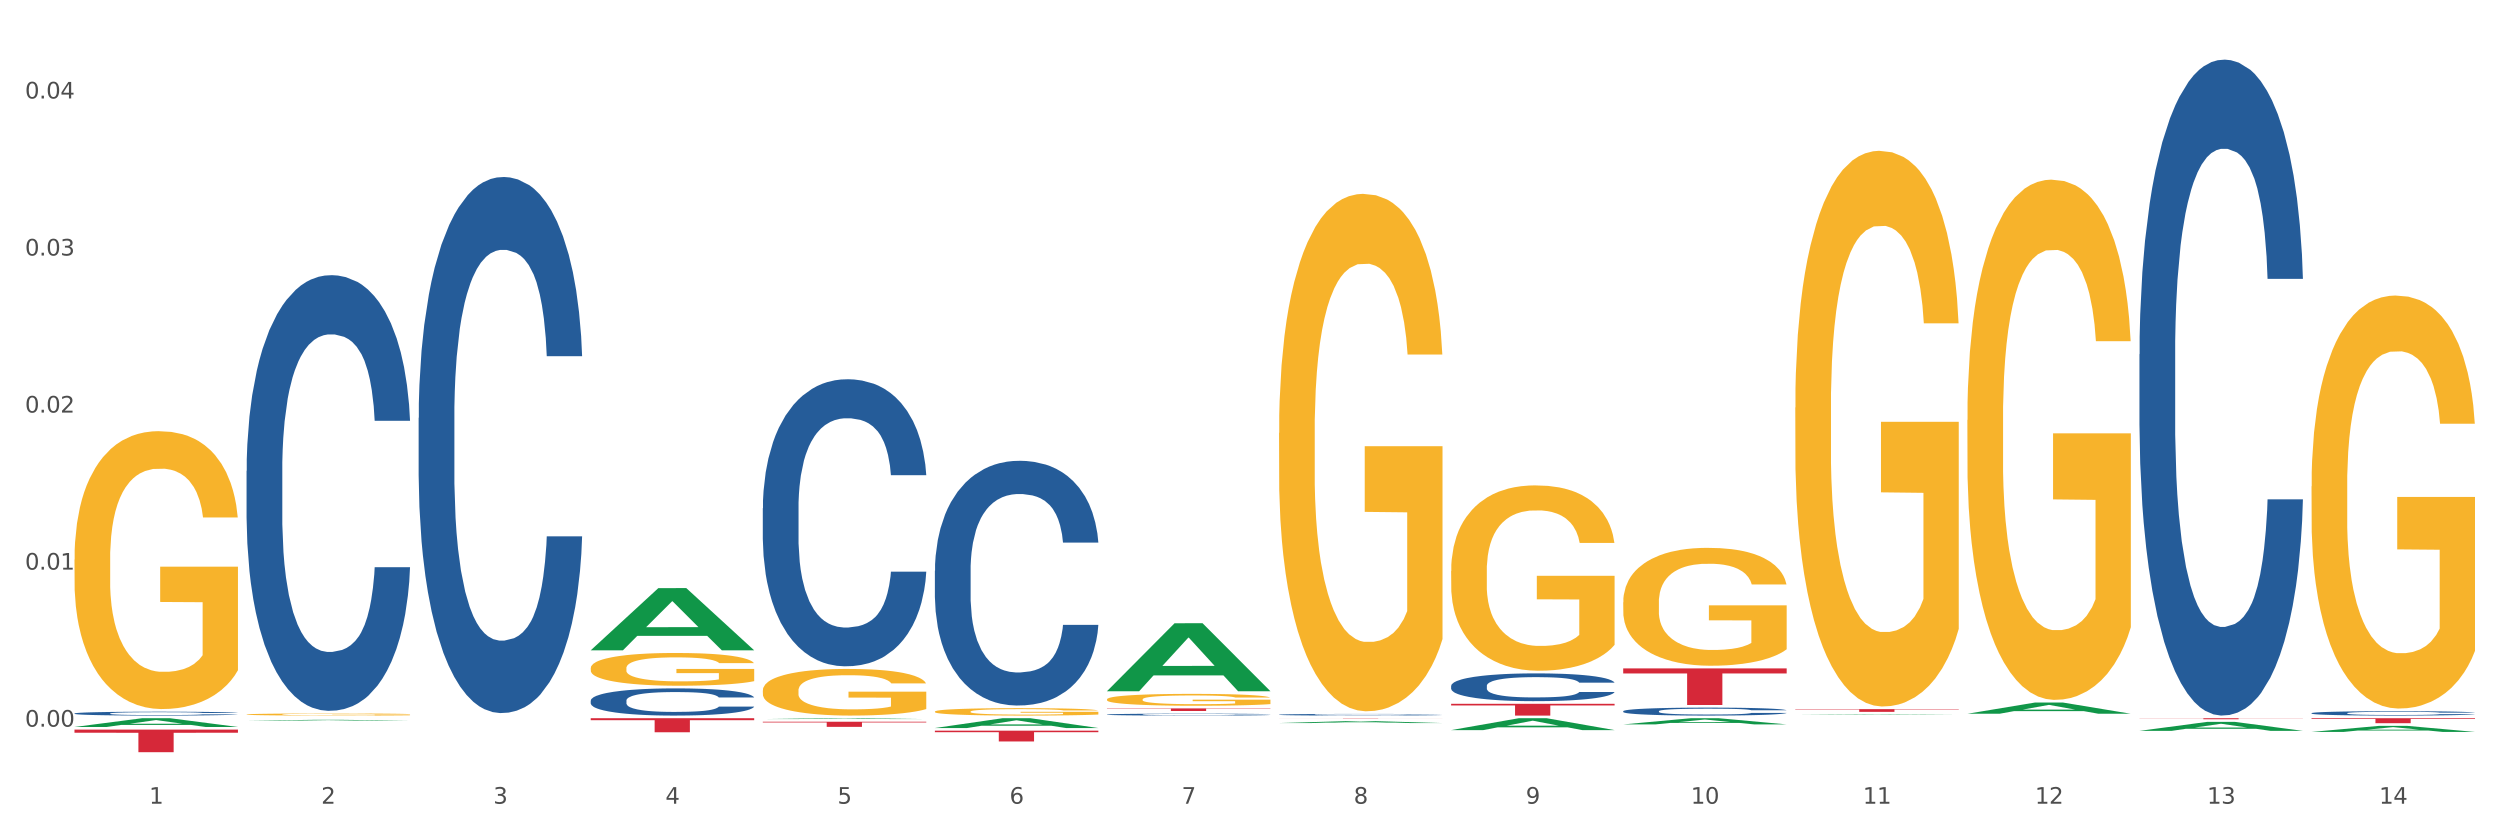 <?xml version="1.0" encoding="utf-8" standalone="no"?>
<!DOCTYPE svg PUBLIC "-//W3C//DTD SVG 1.1//EN"
  "http://www.w3.org/Graphics/SVG/1.1/DTD/svg11.dtd">
<svg xmlns:xlink="http://www.w3.org/1999/xlink" width="1080pt" height="360pt" viewBox="0 0 1080 360" xmlns="http://www.w3.org/2000/svg" version="1.1">
 <rect x="0" y="0" width="1080" height="360" fill="#333333" stroke="none"/>
 <defs>
  <style type="text/css">*{stroke-linejoin: round; stroke-linecap: butt}</style>
 </defs>
 <g id="figure_1">
  <g id="patch_1">
   <path d="M 0 360 
L 1080 360 
L 1080 0 
L 0 0 
z
" style="fill: #ffffff; stroke: #ffffff; stroke-linejoin: miter"/>
  </g>
  <g id="axes_1">
   <g id="matplotlib.axis_1">
    <g id="xtick_1">
     <g id="text_1">
      <!-- 1 -->
      <g style="fill: #4d4d4d" transform="translate(64.432 347.204) scale(0.096 -0.096)">
       <defs>
        <path id="DejaVuSans-31" d="M 794 531 
L 1825 531 
L 1825 4091 
L 703 3866 
L 703 4441 
L 1819 4666 
L 2450 4666 
L 2450 531 
L 3481 531 
L 3481 0 
L 794 0 
L 794 531 
z
" transform="scale(0.016)"/>
       </defs>
       <use xlink:href="#DejaVuSans-31"/>
      </g>
     </g>
    </g>
    <g id="xtick_2">
     <g id="text_2">
      <!-- 2 -->
      <g style="fill: #4d4d4d" transform="translate(138.771 347.204) scale(0.096 -0.096)">
       <defs>
        <path id="DejaVuSans-32" d="M 1228 531 
L 3431 531 
L 3431 0 
L 469 0 
L 469 531 
Q 828 903 1448 1529 
Q 2069 2156 2228 2338 
Q 2531 2678 2651 2914 
Q 2772 3150 2772 3378 
Q 2772 3750 2511 3984 
Q 2250 4219 1831 4219 
Q 1534 4219 1204 4116 
Q 875 4013 500 3803 
L 500 4441 
Q 881 4594 1212 4672 
Q 1544 4750 1819 4750 
Q 2544 4750 2975 4387 
Q 3406 4025 3406 3419 
Q 3406 3131 3298 2873 
Q 3191 2616 2906 2266 
Q 2828 2175 2409 1742 
Q 1991 1309 1228 531 
z
" transform="scale(0.016)"/>
       </defs>
       <use xlink:href="#DejaVuSans-32"/>
      </g>
     </g>
    </g>
    <g id="xtick_3">
     <g id="text_3">
      <!-- 3 -->
      <g style="fill: #4d4d4d" transform="translate(213.109 347.204) scale(0.096 -0.096)">
       <defs>
        <path id="DejaVuSans-33" d="M 2597 2516 
Q 3050 2419 3304 2112 
Q 3559 1806 3559 1356 
Q 3559 666 3084 287 
Q 2609 -91 1734 -91 
Q 1441 -91 1130 -33 
Q 819 25 488 141 
L 488 750 
Q 750 597 1062 519 
Q 1375 441 1716 441 
Q 2309 441 2620 675 
Q 2931 909 2931 1356 
Q 2931 1769 2642 2001 
Q 2353 2234 1838 2234 
L 1294 2234 
L 1294 2753 
L 1863 2753 
Q 2328 2753 2575 2939 
Q 2822 3125 2822 3475 
Q 2822 3834 2567 4026 
Q 2313 4219 1838 4219 
Q 1578 4219 1281 4162 
Q 984 4106 628 3988 
L 628 4550 
Q 988 4650 1302 4700 
Q 1616 4750 1894 4750 
Q 2613 4750 3031 4423 
Q 3450 4097 3450 3541 
Q 3450 3153 3228 2886 
Q 3006 2619 2597 2516 
z
" transform="scale(0.016)"/>
       </defs>
       <use xlink:href="#DejaVuSans-33"/>
      </g>
     </g>
    </g>
    <g id="xtick_4">
     <g id="text_4">
      <!-- 4 -->
      <g style="fill: #4d4d4d" transform="translate(287.448 347.204) scale(0.096 -0.096)">
       <defs>
        <path id="DejaVuSans-34" d="M 2419 4116 
L 825 1625 
L 2419 1625 
L 2419 4116 
z
M 2253 4666 
L 3047 4666 
L 3047 1625 
L 3713 1625 
L 3713 1100 
L 3047 1100 
L 3047 0 
L 2419 0 
L 2419 1100 
L 313 1100 
L 313 1709 
L 2253 4666 
z
" transform="scale(0.016)"/>
       </defs>
       <use xlink:href="#DejaVuSans-34"/>
      </g>
     </g>
    </g>
    <g id="xtick_5">
     <g id="text_5">
      <!-- 5 -->
      <g style="fill: #4d4d4d" transform="translate(361.787 347.204) scale(0.096 -0.096)">
       <defs>
        <path id="DejaVuSans-35" d="M 691 4666 
L 3169 4666 
L 3169 4134 
L 1269 4134 
L 1269 2991 
Q 1406 3038 1543 3061 
Q 1681 3084 1819 3084 
Q 2600 3084 3056 2656 
Q 3513 2228 3513 1497 
Q 3513 744 3044 326 
Q 2575 -91 1722 -91 
Q 1428 -91 1123 -41 
Q 819 9 494 109 
L 494 744 
Q 775 591 1075 516 
Q 1375 441 1709 441 
Q 2250 441 2565 725 
Q 2881 1009 2881 1497 
Q 2881 1984 2565 2268 
Q 2250 2553 1709 2553 
Q 1456 2553 1204 2497 
Q 953 2441 691 2322 
L 691 4666 
z
" transform="scale(0.016)"/>
       </defs>
       <use xlink:href="#DejaVuSans-35"/>
      </g>
     </g>
    </g>
    <g id="xtick_6">
     <g id="text_6">
      <!-- 6 -->
      <g style="fill: #4d4d4d" transform="translate(436.125 347.204) scale(0.096 -0.096)">
       <defs>
        <path id="DejaVuSans-36" d="M 2113 2584 
Q 1688 2584 1439 2293 
Q 1191 2003 1191 1497 
Q 1191 994 1439 701 
Q 1688 409 2113 409 
Q 2538 409 2786 701 
Q 3034 994 3034 1497 
Q 3034 2003 2786 2293 
Q 2538 2584 2113 2584 
z
M 3366 4563 
L 3366 3988 
Q 3128 4100 2886 4159 
Q 2644 4219 2406 4219 
Q 1781 4219 1451 3797 
Q 1122 3375 1075 2522 
Q 1259 2794 1537 2939 
Q 1816 3084 2150 3084 
Q 2853 3084 3261 2657 
Q 3669 2231 3669 1497 
Q 3669 778 3244 343 
Q 2819 -91 2113 -91 
Q 1303 -91 875 529 
Q 447 1150 447 2328 
Q 447 3434 972 4092 
Q 1497 4750 2381 4750 
Q 2619 4750 2861 4703 
Q 3103 4656 3366 4563 
z
" transform="scale(0.016)"/>
       </defs>
       <use xlink:href="#DejaVuSans-36"/>
      </g>
     </g>
    </g>
    <g id="xtick_7">
     <g id="text_7">
      <!-- 7 -->
      <g style="fill: #4d4d4d" transform="translate(510.464 347.204) scale(0.096 -0.096)">
       <defs>
        <path id="DejaVuSans-37" d="M 525 4666 
L 3525 4666 
L 3525 4397 
L 1831 0 
L 1172 0 
L 2766 4134 
L 525 4134 
L 525 4666 
z
" transform="scale(0.016)"/>
       </defs>
       <use xlink:href="#DejaVuSans-37"/>
      </g>
     </g>
    </g>
    <g id="xtick_8">
     <g id="text_8">
      <!-- 8 -->
      <g style="fill: #4d4d4d" transform="translate(584.803 347.204) scale(0.096 -0.096)">
       <defs>
        <path id="DejaVuSans-38" d="M 2034 2216 
Q 1584 2216 1326 1975 
Q 1069 1734 1069 1313 
Q 1069 891 1326 650 
Q 1584 409 2034 409 
Q 2484 409 2743 651 
Q 3003 894 3003 1313 
Q 3003 1734 2745 1975 
Q 2488 2216 2034 2216 
z
M 1403 2484 
Q 997 2584 770 2862 
Q 544 3141 544 3541 
Q 544 4100 942 4425 
Q 1341 4750 2034 4750 
Q 2731 4750 3128 4425 
Q 3525 4100 3525 3541 
Q 3525 3141 3298 2862 
Q 3072 2584 2669 2484 
Q 3125 2378 3379 2068 
Q 3634 1759 3634 1313 
Q 3634 634 3220 271 
Q 2806 -91 2034 -91 
Q 1263 -91 848 271 
Q 434 634 434 1313 
Q 434 1759 690 2068 
Q 947 2378 1403 2484 
z
M 1172 3481 
Q 1172 3119 1398 2916 
Q 1625 2713 2034 2713 
Q 2441 2713 2670 2916 
Q 2900 3119 2900 3481 
Q 2900 3844 2670 4047 
Q 2441 4250 2034 4250 
Q 1625 4250 1398 4047 
Q 1172 3844 1172 3481 
z
" transform="scale(0.016)"/>
       </defs>
       <use xlink:href="#DejaVuSans-38"/>
      </g>
     </g>
    </g>
    <g id="xtick_9">
     <g id="text_9">
      <!-- 9 -->
      <g style="fill: #4d4d4d" transform="translate(659.142 347.204) scale(0.096 -0.096)">
       <defs>
        <path id="DejaVuSans-39" d="M 703 97 
L 703 672 
Q 941 559 1184 500 
Q 1428 441 1663 441 
Q 2288 441 2617 861 
Q 2947 1281 2994 2138 
Q 2813 1869 2534 1725 
Q 2256 1581 1919 1581 
Q 1219 1581 811 2004 
Q 403 2428 403 3163 
Q 403 3881 828 4315 
Q 1253 4750 1959 4750 
Q 2769 4750 3195 4129 
Q 3622 3509 3622 2328 
Q 3622 1225 3098 567 
Q 2575 -91 1691 -91 
Q 1453 -91 1209 -44 
Q 966 3 703 97 
z
M 1959 2075 
Q 2384 2075 2632 2365 
Q 2881 2656 2881 3163 
Q 2881 3666 2632 3958 
Q 2384 4250 1959 4250 
Q 1534 4250 1286 3958 
Q 1038 3666 1038 3163 
Q 1038 2656 1286 2365 
Q 1534 2075 1959 2075 
z
" transform="scale(0.016)"/>
       </defs>
       <use xlink:href="#DejaVuSans-39"/>
      </g>
     </g>
    </g>
    <g id="xtick_10">
     <g id="text_10">
      <!-- 10 -->
      <g style="fill: #4d4d4d" transform="translate(730.426 347.204) scale(0.096 -0.096)">
       <defs>
        <path id="DejaVuSans-30" d="M 2034 4250 
Q 1547 4250 1301 3770 
Q 1056 3291 1056 2328 
Q 1056 1369 1301 889 
Q 1547 409 2034 409 
Q 2525 409 2770 889 
Q 3016 1369 3016 2328 
Q 3016 3291 2770 3770 
Q 2525 4250 2034 4250 
z
M 2034 4750 
Q 2819 4750 3233 4129 
Q 3647 3509 3647 2328 
Q 3647 1150 3233 529 
Q 2819 -91 2034 -91 
Q 1250 -91 836 529 
Q 422 1150 422 2328 
Q 422 3509 836 4129 
Q 1250 4750 2034 4750 
z
" transform="scale(0.016)"/>
       </defs>
       <use xlink:href="#DejaVuSans-31"/>
       <use xlink:href="#DejaVuSans-30" transform="translate(63.623 0)"/>
      </g>
     </g>
    </g>
    <g id="xtick_11">
     <g id="text_11">
      <!-- 11 -->
      <g style="fill: #4d4d4d" transform="translate(804.765 347.204) scale(0.096 -0.096)">
       <use xlink:href="#DejaVuSans-31"/>
       <use xlink:href="#DejaVuSans-31" transform="translate(63.623 0)"/>
      </g>
     </g>
    </g>
    <g id="xtick_12">
     <g id="text_12">
      <!-- 12 -->
      <g style="fill: #4d4d4d" transform="translate(879.104 347.204) scale(0.096 -0.096)">
       <use xlink:href="#DejaVuSans-31"/>
       <use xlink:href="#DejaVuSans-32" transform="translate(63.623 0)"/>
      </g>
     </g>
    </g>
    <g id="xtick_13">
     <g id="text_13">
      <!-- 13 -->
      <g style="fill: #4d4d4d" transform="translate(953.442 347.204) scale(0.096 -0.096)">
       <use xlink:href="#DejaVuSans-31"/>
       <use xlink:href="#DejaVuSans-33" transform="translate(63.623 0)"/>
      </g>
     </g>
    </g>
    <g id="xtick_14">
     <g id="text_14">
      <!-- 14 -->
      <g style="fill: #4d4d4d" transform="translate(1027.781 347.204) scale(0.096 -0.096)">
       <use xlink:href="#DejaVuSans-31"/>
       <use xlink:href="#DejaVuSans-34" transform="translate(63.623 0)"/>
      </g>
     </g>
    </g>
    <g id="xtick_15"/>
    <g id="xtick_16"/>
    <g id="xtick_17"/>
    <g id="xtick_18"/>
    <g id="xtick_19"/>
    <g id="xtick_20"/>
    <g id="xtick_21"/>
    <g id="xtick_22"/>
    <g id="xtick_23"/>
    <g id="xtick_24"/>
    <g id="xtick_25"/>
    <g id="xtick_26"/>
    <g id="xtick_27"/>
   </g>
   <g id="matplotlib.axis_2">
    <g id="ytick_1">
     <g id="text_15">
      <!-- 0.00 -->
      <g style="fill: #4d4d4d" transform="translate(10.8 313.916) scale(0.096 -0.096)">
       <defs>
        <path id="DejaVuSans-2e" d="M 684 794 
L 1344 794 
L 1344 0 
L 684 0 
L 684 794 
z
" transform="scale(0.016)"/>
       </defs>
       <use xlink:href="#DejaVuSans-30"/>
       <use xlink:href="#DejaVuSans-2e" transform="translate(63.623 0)"/>
       <use xlink:href="#DejaVuSans-30" transform="translate(95.41 0)"/>
       <use xlink:href="#DejaVuSans-30" transform="translate(159.033 0)"/>
      </g>
     </g>
    </g>
    <g id="ytick_2">
     <g id="text_16">
      <!-- 0.01 -->
      <g style="fill: #4d4d4d" transform="translate(10.8 246.075) scale(0.096 -0.096)">
       <use xlink:href="#DejaVuSans-30"/>
       <use xlink:href="#DejaVuSans-2e" transform="translate(63.623 0)"/>
       <use xlink:href="#DejaVuSans-30" transform="translate(95.41 0)"/>
       <use xlink:href="#DejaVuSans-31" transform="translate(159.033 0)"/>
      </g>
     </g>
    </g>
    <g id="ytick_3">
     <g id="text_17">
      <!-- 0.02 -->
      <g style="fill: #4d4d4d" transform="translate(10.8 178.233) scale(0.096 -0.096)">
       <use xlink:href="#DejaVuSans-30"/>
       <use xlink:href="#DejaVuSans-2e" transform="translate(63.623 0)"/>
       <use xlink:href="#DejaVuSans-30" transform="translate(95.41 0)"/>
       <use xlink:href="#DejaVuSans-32" transform="translate(159.033 0)"/>
      </g>
     </g>
    </g>
    <g id="ytick_4">
     <g id="text_18">
      <!-- 0.03 -->
      <g style="fill: #4d4d4d" transform="translate(10.8 110.392) scale(0.096 -0.096)">
       <use xlink:href="#DejaVuSans-30"/>
       <use xlink:href="#DejaVuSans-2e" transform="translate(63.623 0)"/>
       <use xlink:href="#DejaVuSans-30" transform="translate(95.41 0)"/>
       <use xlink:href="#DejaVuSans-33" transform="translate(159.033 0)"/>
      </g>
     </g>
    </g>
    <g id="ytick_5">
     <g id="text_19">
      <!-- 0.04 -->
      <g style="fill: #4d4d4d" transform="translate(10.8 42.55) scale(0.096 -0.096)">
       <use xlink:href="#DejaVuSans-30"/>
       <use xlink:href="#DejaVuSans-2e" transform="translate(63.623 0)"/>
       <use xlink:href="#DejaVuSans-30" transform="translate(95.41 0)"/>
       <use xlink:href="#DejaVuSans-34" transform="translate(159.033 0)"/>
      </g>
     </g>
    </g>
    <g id="ytick_6"/>
    <g id="ytick_7"/>
    <g id="ytick_8"/>
    <g id="ytick_9"/>
   </g>
   <g id="PolyCollection_1">
    <path d="M 32.175 314.048 
L 32.248 314.044 
L 61.37 310.272 
L 73.456 310.269 
L 102.797 314.055 
L 88.818 314.055 
L 82.484 313.173 
L 52.415 313.173 
L 52.197 313.188 
L 46.081 314.055 
L 32.175 314.055 
L 32.175 314.048 
L 56.201 312.647 
L 78.698 312.644 
L 67.559 311.076 
L 67.413 311.069 
L 67.267 311.079 
L 56.128 312.644 
L 56.201 312.647 
L 32.175 314.048 
z
" clip-path="url(#p18aa9629d3)" style="fill: #109648"/>
    <path d="M 403.869 315.649 
L 474.49 315.649 
L 474.49 316.299 
L 446.71 316.304 
L 446.71 320.326 
L 431.481 320.326 
L 431.481 316.304 
L 403.869 316.299 
L 403.869 315.654 
L 403.869 315.649 
z
" clip-path="url(#p18aa9629d3)" style="fill: #d62839"/>
    <path d="M 478.207 306.026 
L 548.829 306.026 
L 548.829 306.184 
L 521.049 306.185 
L 521.049 307.162 
L 505.82 307.162 
L 505.82 306.185 
L 478.207 306.184 
L 478.207 306.027 
L 478.207 306.026 
z
" clip-path="url(#p18aa9629d3)" style="fill: #d62839"/>
    <path d="M 552.546 310.269 
L 623.168 310.269 
L 623.168 310.285 
L 595.388 310.285 
L 595.388 310.385 
L 580.159 310.385 
L 580.159 310.285 
L 552.546 310.285 
L 552.546 310.269 
L 552.546 310.269 
z
" clip-path="url(#p18aa9629d3)" style="fill: #d62839"/>
    <path d="M 626.885 304.044 
L 697.506 304.044 
L 697.506 304.751 
L 669.726 304.755 
L 669.726 309.131 
L 654.497 309.131 
L 654.497 304.755 
L 626.885 304.751 
L 626.885 304.049 
L 626.885 304.044 
z
" clip-path="url(#p18aa9629d3)" style="fill: #d62839"/>
    <path d="M 701.223 288.739 
L 771.845 288.739 
L 771.845 290.937 
L 744.065 290.952 
L 744.065 304.551 
L 728.836 304.551 
L 728.836 290.952 
L 701.223 290.937 
L 701.223 288.754 
L 701.223 288.739 
z
" clip-path="url(#p18aa9629d3)" style="fill: #d62839"/>
    <path d="M 775.562 306.35 
L 846.184 306.35 
L 846.184 306.513 
L 818.404 306.515 
L 818.404 307.524 
L 803.175 307.524 
L 803.175 306.515 
L 775.562 306.513 
L 775.562 306.351 
L 775.562 306.35 
z
" clip-path="url(#p18aa9629d3)" style="fill: #d62839"/>
    <path d="M 329.53 311.787 
L 400.152 311.787 
L 400.152 312.097 
L 372.371 312.099 
L 372.371 314.019 
L 357.143 314.019 
L 357.143 312.099 
L 329.53 312.097 
L 329.53 311.789 
L 329.53 311.787 
z
" clip-path="url(#p18aa9629d3)" style="fill: #d62839"/>
    <path d="M 998.578 310.269 
L 1069.2 310.269 
L 1069.2 310.569 
L 1041.42 310.572 
L 1041.42 312.433 
L 1026.191 312.433 
L 1026.191 310.572 
L 998.578 310.569 
L 998.578 310.271 
L 998.578 310.269 
z
" clip-path="url(#p18aa9629d3)" style="fill: #d62839"/>
    <path d="M 701.223 260.205 
L 701.307 260.158 
L 701.307 258.484 
L 701.474 257.042 
L 702.307 253.553 
L 703.558 250.669 
L 704.475 249.134 
L 705.392 247.879 
L 706.476 246.623 
L 707.81 245.32 
L 710.228 243.413 
L 711.729 242.436 
L 713.563 241.413 
L 716.899 239.925 
L 719.317 239.087 
L 721.818 238.39 
L 725.903 237.552 
L 728.572 237.18 
L 731.406 236.901 
L 734.825 236.715 
L 737.41 236.669 
L 743.08 236.808 
L 747.915 237.227 
L 750.25 237.552 
L 753.252 238.111 
L 754.836 238.483 
L 757.421 239.227 
L 760.089 240.204 
L 761.923 241.041 
L 764.675 242.622 
L 766.759 244.204 
L 768.677 246.158 
L 769.677 247.506 
L 770.428 248.762 
L 771.095 250.204 
L 771.762 252.483 
L 756.754 252.483 
L 756.17 250.855 
L 755.253 249.32 
L 753.919 247.832 
L 752.751 246.902 
L 750.75 245.739 
L 748.916 244.995 
L 746.998 244.437 
L 744.664 243.971 
L 742.829 243.739 
L 740.245 243.553 
L 735.159 243.599 
L 731.74 243.971 
L 729.405 244.437 
L 727.905 244.855 
L 726.571 245.32 
L 725.07 245.971 
L 723.319 246.948 
L 722.068 247.832 
L 720.817 248.948 
L 719.817 250.065 
L 718.9 251.367 
L 718.149 252.762 
L 717.566 254.204 
L 717.065 255.972 
L 716.648 258.902 
L 716.648 265.275 
L 716.815 266.717 
L 717.232 268.624 
L 717.732 270.066 
L 718.566 271.787 
L 719.317 272.949 
L 720.734 274.624 
L 722.318 276.019 
L 723.569 276.903 
L 724.82 277.647 
L 726.987 278.671 
L 729.405 279.508 
L 731.49 280.02 
L 734.325 280.485 
L 736.242 280.671 
L 737.91 280.764 
L 741.996 280.764 
L 744.914 280.624 
L 748.166 280.299 
L 750.667 279.88 
L 752.751 279.368 
L 755.086 278.531 
L 756.587 277.74 
L 756.587 268.019 
L 738.244 267.973 
L 738.244 261.507 
L 771.845 261.507 
L 771.845 280.485 
L 770.428 281.462 
L 768.844 282.345 
L 767.176 283.136 
L 764.675 284.113 
L 761.673 285.043 
L 759.005 285.694 
L 756.17 286.252 
L 752.835 286.764 
L 748.499 287.229 
L 745.831 287.415 
L 742.496 287.555 
L 738.577 287.601 
L 735.159 287.508 
L 731.823 287.276 
L 728.321 286.857 
L 724.903 286.252 
L 722.318 285.648 
L 719.733 284.904 
L 716.982 283.927 
L 714.814 282.996 
L 713.147 282.159 
L 711.312 281.089 
L 709.311 279.694 
L 707.81 278.438 
L 706.476 277.136 
L 705.059 275.461 
L 704.058 274.019 
L 703.058 272.205 
L 702.474 270.856 
L 701.807 268.763 
L 701.307 265.833 
L 701.223 260.205 
z
" clip-path="url(#p18aa9629d3)" style="fill: #f7b32b"/>
    <path d="M 626.885 246.687 
L 626.968 246.614 
L 626.968 243.982 
L 627.135 241.715 
L 627.969 236.23 
L 629.219 231.696 
L 630.136 229.282 
L 631.054 227.308 
L 632.138 225.333 
L 633.472 223.286 
L 635.89 220.287 
L 637.39 218.752 
L 639.225 217.143 
L 642.56 214.803 
L 644.978 213.486 
L 647.479 212.389 
L 651.565 211.073 
L 654.233 210.488 
L 657.068 210.049 
L 660.486 209.757 
L 663.071 209.683 
L 668.741 209.903 
L 673.577 210.561 
L 675.911 211.073 
L 678.913 211.95 
L 680.497 212.535 
L 683.082 213.706 
L 685.75 215.241 
L 687.584 216.558 
L 690.336 219.044 
L 692.42 221.531 
L 694.338 224.602 
L 695.339 226.723 
L 696.089 228.697 
L 696.756 230.964 
L 697.423 234.548 
L 682.415 234.548 
L 681.831 231.988 
L 680.914 229.575 
L 679.58 227.235 
L 678.413 225.772 
L 676.412 223.944 
L 674.577 222.774 
L 672.66 221.896 
L 670.325 221.165 
L 668.491 220.799 
L 665.906 220.507 
L 660.82 220.58 
L 657.401 221.165 
L 655.067 221.896 
L 653.566 222.554 
L 652.232 223.286 
L 650.731 224.309 
L 648.98 225.845 
L 647.729 227.235 
L 646.479 228.99 
L 645.478 230.745 
L 644.561 232.793 
L 643.811 234.987 
L 643.227 237.254 
L 642.727 240.033 
L 642.31 244.64 
L 642.31 254.659 
L 642.476 256.926 
L 642.893 259.924 
L 643.394 262.191 
L 644.227 264.897 
L 644.978 266.725 
L 646.395 269.358 
L 647.979 271.552 
L 649.23 272.941 
L 650.481 274.111 
L 652.649 275.72 
L 655.067 277.037 
L 657.151 277.841 
L 659.986 278.572 
L 661.904 278.865 
L 663.571 279.011 
L 667.657 279.011 
L 670.575 278.792 
L 673.827 278.28 
L 676.328 277.622 
L 678.413 276.817 
L 680.747 275.501 
L 682.248 274.258 
L 682.248 258.973 
L 663.905 258.9 
L 663.905 248.735 
L 697.506 248.735 
L 697.506 278.572 
L 696.089 280.108 
L 694.505 281.497 
L 692.837 282.741 
L 690.336 284.276 
L 687.334 285.739 
L 684.666 286.763 
L 681.831 287.64 
L 678.496 288.445 
L 674.16 289.176 
L 671.492 289.469 
L 668.157 289.688 
L 664.238 289.761 
L 660.82 289.615 
L 657.485 289.249 
L 653.983 288.591 
L 650.564 287.64 
L 647.979 286.69 
L 645.395 285.52 
L 642.643 283.984 
L 640.475 282.521 
L 638.808 281.205 
L 636.974 279.523 
L 634.972 277.329 
L 633.472 275.355 
L 632.138 273.307 
L 630.72 270.674 
L 629.72 268.407 
L 628.719 265.555 
L 628.135 263.434 
L 627.468 260.143 
L 626.968 255.536 
L 626.885 246.687 
z
" clip-path="url(#p18aa9629d3)" style="fill: #f7b32b"/>
    <path d="M 552.546 187.036 
L 552.629 186.832 
L 552.629 179.483 
L 552.796 173.154 
L 553.63 157.843 
L 554.881 145.186 
L 555.798 138.449 
L 556.715 132.937 
L 557.799 127.425 
L 559.133 121.709 
L 561.551 113.338 
L 563.052 109.051 
L 564.886 104.56 
L 568.221 98.027 
L 570.639 94.353 
L 573.141 91.29 
L 577.226 87.616 
L 579.894 85.982 
L 582.729 84.757 
L 586.148 83.941 
L 588.732 83.737 
L 594.402 84.349 
L 599.238 86.187 
L 601.573 87.616 
L 604.574 90.065 
L 606.158 91.699 
L 608.743 94.965 
L 611.411 99.252 
L 613.246 102.927 
L 615.997 109.868 
L 618.082 116.809 
L 619.999 125.383 
L 621 131.304 
L 621.75 136.816 
L 622.417 143.144 
L 623.084 153.148 
L 608.076 153.148 
L 607.493 146.002 
L 606.575 139.265 
L 605.241 132.733 
L 604.074 128.65 
L 602.073 123.546 
L 600.239 120.279 
L 598.321 117.83 
L 595.986 115.788 
L 594.152 114.767 
L 591.567 113.951 
L 586.481 114.155 
L 583.063 115.788 
L 580.728 117.83 
L 579.227 119.667 
L 577.893 121.709 
L 576.392 124.567 
L 574.641 128.854 
L 573.391 132.733 
L 572.14 137.632 
L 571.139 142.532 
L 570.222 148.248 
L 569.472 154.372 
L 568.888 160.701 
L 568.388 168.459 
L 567.971 181.32 
L 567.971 209.289 
L 568.138 215.617 
L 568.555 223.987 
L 569.055 230.316 
L 569.889 237.87 
L 570.639 242.973 
L 572.057 250.323 
L 573.641 256.447 
L 574.891 260.326 
L 576.142 263.592 
L 578.31 268.084 
L 580.728 271.758 
L 582.812 274.004 
L 585.647 276.045 
L 587.565 276.862 
L 589.233 277.27 
L 593.318 277.27 
L 596.236 276.658 
L 599.488 275.229 
L 601.99 273.391 
L 604.074 271.146 
L 606.409 267.471 
L 607.909 264.001 
L 607.909 221.333 
L 589.566 221.129 
L 589.566 192.753 
L 623.168 192.753 
L 623.168 276.045 
L 621.75 280.333 
L 620.166 284.211 
L 618.499 287.682 
L 615.997 291.969 
L 612.996 296.052 
L 610.327 298.91 
L 607.493 301.36 
L 604.157 303.606 
L 599.822 305.647 
L 597.154 306.464 
L 593.818 307.076 
L 589.9 307.28 
L 586.481 306.872 
L 583.146 305.851 
L 579.644 304.014 
L 576.226 301.36 
L 573.641 298.706 
L 571.056 295.44 
L 568.305 291.152 
L 566.137 287.07 
L 564.469 283.395 
L 562.635 278.699 
L 560.634 272.575 
L 559.133 267.063 
L 557.799 261.347 
L 556.381 253.997 
L 555.381 247.669 
L 554.38 239.707 
L 553.797 233.787 
L 553.13 224.6 
L 552.629 211.738 
L 552.546 187.036 
z
" clip-path="url(#p18aa9629d3)" style="fill: #f7b32b"/>
    <path d="M 478.207 302.126 
L 478.291 302.121 
L 478.291 301.953 
L 478.457 301.807 
L 479.291 301.456 
L 480.542 301.165 
L 481.459 301.01 
L 482.376 300.884 
L 483.46 300.757 
L 484.794 300.626 
L 487.212 300.433 
L 488.713 300.335 
L 490.547 300.232 
L 493.882 300.082 
L 496.3 299.997 
L 498.802 299.927 
L 502.887 299.843 
L 505.555 299.805 
L 508.39 299.777 
L 511.809 299.758 
L 514.394 299.753 
L 520.063 299.768 
L 524.899 299.81 
L 527.234 299.843 
L 530.236 299.899 
L 531.82 299.936 
L 534.405 300.011 
L 537.073 300.11 
L 538.907 300.194 
L 541.658 300.354 
L 543.743 300.513 
L 545.661 300.71 
L 546.661 300.846 
L 547.412 300.973 
L 548.079 301.118 
L 548.746 301.348 
L 533.737 301.348 
L 533.154 301.184 
L 532.237 301.029 
L 530.903 300.879 
L 529.735 300.785 
L 527.734 300.668 
L 525.9 300.593 
L 523.982 300.537 
L 521.648 300.49 
L 519.813 300.466 
L 517.228 300.447 
L 512.142 300.452 
L 508.724 300.49 
L 506.389 300.537 
L 504.888 300.579 
L 503.554 300.626 
L 502.054 300.691 
L 500.303 300.79 
L 499.052 300.879 
L 497.801 300.991 
L 496.801 301.104 
L 495.884 301.235 
L 495.133 301.376 
L 494.549 301.521 
L 494.049 301.699 
L 493.632 301.995 
L 493.632 302.637 
L 493.799 302.783 
L 494.216 302.975 
L 494.716 303.12 
L 495.55 303.294 
L 496.3 303.411 
L 497.718 303.58 
L 499.302 303.72 
L 500.553 303.809 
L 501.803 303.885 
L 503.971 303.988 
L 506.389 304.072 
L 508.474 304.124 
L 511.309 304.171 
L 513.226 304.189 
L 514.894 304.199 
L 518.979 304.199 
L 521.898 304.185 
L 525.149 304.152 
L 527.651 304.11 
L 529.735 304.058 
L 532.07 303.974 
L 533.571 303.894 
L 533.571 302.914 
L 515.227 302.909 
L 515.227 302.257 
L 548.829 302.257 
L 548.829 304.171 
L 547.412 304.269 
L 545.827 304.358 
L 544.16 304.438 
L 541.658 304.536 
L 538.657 304.63 
L 535.989 304.696 
L 533.154 304.752 
L 529.819 304.804 
L 525.483 304.85 
L 522.815 304.869 
L 519.48 304.883 
L 515.561 304.888 
L 512.142 304.879 
L 508.807 304.855 
L 505.305 304.813 
L 501.887 304.752 
L 499.302 304.691 
L 496.717 304.616 
L 493.966 304.518 
L 491.798 304.424 
L 490.13 304.339 
L 488.296 304.231 
L 486.295 304.091 
L 484.794 303.964 
L 483.46 303.833 
L 482.043 303.664 
L 481.042 303.519 
L 480.042 303.336 
L 479.458 303.2 
L 478.791 302.989 
L 478.291 302.693 
L 478.207 302.126 
z
" clip-path="url(#p18aa9629d3)" style="fill: #f7b32b"/>
    <path d="M 403.869 307.406 
L 403.952 307.403 
L 403.952 307.298 
L 404.119 307.207 
L 404.952 306.988 
L 406.203 306.806 
L 407.12 306.71 
L 408.037 306.631 
L 409.121 306.551 
L 410.455 306.47 
L 412.873 306.349 
L 414.374 306.288 
L 416.209 306.224 
L 419.544 306.13 
L 421.962 306.077 
L 424.463 306.033 
L 428.549 305.981 
L 431.217 305.957 
L 434.052 305.94 
L 437.47 305.928 
L 440.055 305.925 
L 445.725 305.934 
L 450.561 305.96 
L 452.895 305.981 
L 455.897 306.016 
L 457.481 306.039 
L 460.066 306.086 
L 462.734 306.147 
L 464.568 306.2 
L 467.32 306.3 
L 469.404 306.399 
L 471.322 306.522 
L 472.322 306.607 
L 473.073 306.686 
L 473.74 306.777 
L 474.407 306.92 
L 459.399 306.92 
L 458.815 306.818 
L 457.898 306.721 
L 456.564 306.628 
L 455.397 306.569 
L 453.396 306.496 
L 451.561 306.449 
L 449.643 306.414 
L 447.309 306.385 
L 445.475 306.37 
L 442.89 306.358 
L 437.804 306.361 
L 434.385 306.385 
L 432.051 306.414 
L 430.55 306.44 
L 429.216 306.47 
L 427.715 306.51 
L 425.964 306.572 
L 424.713 306.628 
L 423.463 306.698 
L 422.462 306.768 
L 421.545 306.85 
L 420.794 306.938 
L 420.211 307.029 
L 419.711 307.14 
L 419.294 307.324 
L 419.294 307.725 
L 419.46 307.816 
L 419.877 307.936 
L 420.378 308.027 
L 421.211 308.135 
L 421.962 308.208 
L 423.379 308.314 
L 424.963 308.402 
L 426.214 308.457 
L 427.465 308.504 
L 429.633 308.569 
L 432.051 308.621 
L 434.135 308.653 
L 436.97 308.683 
L 438.888 308.694 
L 440.555 308.7 
L 444.641 308.7 
L 447.559 308.692 
L 450.811 308.671 
L 453.312 308.645 
L 455.397 308.612 
L 457.731 308.56 
L 459.232 308.51 
L 459.232 307.898 
L 440.889 307.895 
L 440.889 307.488 
L 474.49 307.488 
L 474.49 308.683 
L 473.073 308.744 
L 471.489 308.8 
L 469.821 308.85 
L 467.32 308.911 
L 464.318 308.97 
L 461.65 309.011 
L 458.815 309.046 
L 455.48 309.078 
L 451.144 309.107 
L 448.476 309.119 
L 445.141 309.128 
L 441.222 309.131 
L 437.804 309.125 
L 434.469 309.11 
L 430.967 309.084 
L 427.548 309.046 
L 424.963 309.008 
L 422.379 308.961 
L 419.627 308.899 
L 417.459 308.841 
L 415.792 308.788 
L 413.957 308.721 
L 411.956 308.633 
L 410.455 308.554 
L 409.121 308.472 
L 407.704 308.367 
L 406.703 308.276 
L 405.703 308.162 
L 405.119 308.077 
L 404.452 307.945 
L 403.952 307.761 
L 403.869 307.406 
z
" clip-path="url(#p18aa9629d3)" style="fill: #f7b32b"/>
    <path d="M 329.53 298.292 
L 329.613 298.274 
L 329.613 297.611 
L 329.78 297.041 
L 330.614 295.661 
L 331.864 294.52 
L 332.782 293.913 
L 333.699 293.416 
L 334.783 292.919 
L 336.117 292.404 
L 338.535 291.649 
L 340.036 291.263 
L 341.87 290.858 
L 345.205 290.269 
L 347.623 289.938 
L 350.124 289.662 
L 354.21 289.331 
L 356.878 289.184 
L 359.713 289.073 
L 363.131 289 
L 365.716 288.981 
L 371.386 289.036 
L 376.222 289.202 
L 378.557 289.331 
L 381.558 289.552 
L 383.142 289.699 
L 385.727 289.993 
L 388.395 290.38 
L 390.23 290.711 
L 392.981 291.337 
L 395.066 291.962 
L 396.983 292.735 
L 397.984 293.269 
L 398.734 293.766 
L 399.401 294.336 
L 400.068 295.238 
L 385.06 295.238 
L 384.476 294.594 
L 383.559 293.986 
L 382.225 293.397 
L 381.058 293.029 
L 379.057 292.569 
L 377.222 292.275 
L 375.305 292.054 
L 372.97 291.87 
L 371.136 291.778 
L 368.551 291.705 
L 363.465 291.723 
L 360.046 291.87 
L 357.712 292.054 
L 356.211 292.22 
L 354.877 292.404 
L 353.376 292.661 
L 351.625 293.048 
L 350.375 293.397 
L 349.124 293.839 
L 348.123 294.281 
L 347.206 294.796 
L 346.456 295.348 
L 345.872 295.918 
L 345.372 296.618 
L 344.955 297.777 
L 344.955 300.298 
L 345.122 300.868 
L 345.539 301.623 
L 346.039 302.193 
L 346.873 302.874 
L 347.623 303.334 
L 349.04 303.997 
L 350.625 304.549 
L 351.875 304.898 
L 353.126 305.193 
L 355.294 305.598 
L 357.712 305.929 
L 359.796 306.131 
L 362.631 306.315 
L 364.549 306.389 
L 366.216 306.426 
L 370.302 306.426 
L 373.22 306.37 
L 376.472 306.242 
L 378.973 306.076 
L 381.058 305.874 
L 383.392 305.542 
L 384.893 305.23 
L 384.893 301.384 
L 366.55 301.365 
L 366.55 298.807 
L 400.152 298.807 
L 400.152 306.315 
L 398.734 306.702 
L 397.15 307.051 
L 395.482 307.364 
L 392.981 307.751 
L 389.979 308.119 
L 387.311 308.376 
L 384.476 308.597 
L 381.141 308.799 
L 376.806 308.983 
L 374.137 309.057 
L 370.802 309.112 
L 366.884 309.131 
L 363.465 309.094 
L 360.13 309.002 
L 356.628 308.836 
L 353.209 308.597 
L 350.625 308.358 
L 348.04 308.063 
L 345.288 307.677 
L 343.121 307.309 
L 341.453 306.978 
L 339.619 306.554 
L 337.618 306.002 
L 336.117 305.506 
L 334.783 304.99 
L 333.365 304.328 
L 332.365 303.757 
L 331.364 303.04 
L 330.781 302.506 
L 330.113 301.678 
L 329.613 300.519 
L 329.53 298.292 
z
" clip-path="url(#p18aa9629d3)" style="fill: #f7b32b"/>
    <path d="M 775.562 176.079 
L 775.645 175.859 
L 775.645 167.967 
L 775.812 161.17 
L 776.646 144.727 
L 777.897 131.134 
L 778.814 123.899 
L 779.731 117.979 
L 780.815 112.06 
L 782.149 105.921 
L 784.567 96.932 
L 786.068 92.328 
L 787.902 87.505 
L 791.237 80.489 
L 793.655 76.543 
L 796.157 73.254 
L 800.242 69.308 
L 802.91 67.554 
L 805.745 66.238 
L 809.164 65.361 
L 811.748 65.142 
L 817.418 65.8 
L 822.254 67.773 
L 824.589 69.308 
L 827.59 71.938 
L 829.175 73.692 
L 831.759 77.2 
L 834.427 81.804 
L 836.262 85.751 
L 839.013 93.205 
L 841.098 100.659 
L 843.015 109.867 
L 844.016 116.225 
L 844.766 122.145 
L 845.433 128.941 
L 846.1 139.684 
L 831.092 139.684 
L 830.509 132.011 
L 829.592 124.776 
L 828.257 117.76 
L 827.09 113.375 
L 825.089 107.894 
L 823.255 104.386 
L 821.337 101.755 
L 819.002 99.563 
L 817.168 98.467 
L 814.583 97.59 
L 809.497 97.809 
L 806.079 99.563 
L 803.744 101.755 
L 802.243 103.729 
L 800.909 105.921 
L 799.408 108.99 
L 797.657 113.595 
L 796.407 117.76 
L 795.156 123.022 
L 794.156 128.284 
L 793.238 134.423 
L 792.488 141 
L 791.904 147.796 
L 791.404 156.128 
L 790.987 169.94 
L 790.987 199.976 
L 791.154 206.773 
L 791.571 215.761 
L 792.071 222.558 
L 792.905 230.67 
L 793.655 236.151 
L 795.073 244.044 
L 796.657 250.621 
L 797.908 254.787 
L 799.158 258.294 
L 801.326 263.118 
L 803.744 267.064 
L 805.829 269.476 
L 808.663 271.668 
L 810.581 272.545 
L 812.249 272.984 
L 816.334 272.984 
L 819.253 272.326 
L 822.504 270.791 
L 825.006 268.818 
L 827.09 266.406 
L 829.425 262.46 
L 830.926 258.733 
L 830.926 212.911 
L 812.582 212.692 
L 812.582 182.217 
L 846.184 182.217 
L 846.184 271.668 
L 844.766 276.272 
L 843.182 280.438 
L 841.515 284.165 
L 839.013 288.769 
L 836.012 293.154 
L 833.344 296.223 
L 830.509 298.854 
L 827.174 301.266 
L 822.838 303.458 
L 820.17 304.335 
L 816.835 304.993 
L 812.916 305.212 
L 809.497 304.774 
L 806.162 303.678 
L 802.66 301.704 
L 799.242 298.854 
L 796.657 296.004 
L 794.072 292.496 
L 791.321 287.892 
L 789.153 283.507 
L 787.485 279.561 
L 785.651 274.518 
L 783.65 267.941 
L 782.149 262.022 
L 780.815 255.883 
L 779.398 247.99 
L 778.397 241.194 
L 777.396 232.643 
L 776.813 226.285 
L 776.146 216.419 
L 775.645 202.607 
L 775.562 176.079 
z
" clip-path="url(#p18aa9629d3)" style="fill: #f7b32b"/>
    <path d="M 255.191 288.626 
L 255.275 288.613 
L 255.275 288.148 
L 255.441 287.747 
L 256.275 286.778 
L 257.526 285.976 
L 258.443 285.55 
L 259.36 285.201 
L 260.444 284.852 
L 261.778 284.49 
L 264.196 283.96 
L 265.697 283.689 
L 267.531 283.404 
L 270.866 282.991 
L 273.284 282.758 
L 275.786 282.564 
L 279.871 282.331 
L 282.539 282.228 
L 285.374 282.15 
L 288.793 282.099 
L 291.377 282.086 
L 297.047 282.125 
L 301.883 282.241 
L 304.218 282.331 
L 307.219 282.486 
L 308.804 282.59 
L 311.388 282.797 
L 314.057 283.068 
L 315.891 283.301 
L 318.642 283.74 
L 320.727 284.18 
L 322.645 284.723 
L 323.645 285.097 
L 324.395 285.446 
L 325.062 285.847 
L 325.73 286.481 
L 310.721 286.481 
L 310.138 286.028 
L 309.221 285.602 
L 307.886 285.188 
L 306.719 284.929 
L 304.718 284.606 
L 302.884 284.399 
L 300.966 284.244 
L 298.631 284.115 
L 296.797 284.05 
L 294.212 283.999 
L 289.126 284.012 
L 285.708 284.115 
L 283.373 284.244 
L 281.872 284.361 
L 280.538 284.49 
L 279.037 284.671 
L 277.286 284.942 
L 276.036 285.188 
L 274.785 285.498 
L 273.785 285.808 
L 272.867 286.17 
L 272.117 286.558 
L 271.533 286.959 
L 271.033 287.45 
L 270.616 288.264 
L 270.616 290.035 
L 270.783 290.436 
L 271.2 290.966 
L 271.7 291.366 
L 272.534 291.845 
L 273.284 292.168 
L 274.702 292.633 
L 276.286 293.021 
L 277.537 293.267 
L 278.787 293.473 
L 280.955 293.758 
L 283.373 293.99 
L 285.458 294.133 
L 288.292 294.262 
L 290.21 294.314 
L 291.878 294.339 
L 295.963 294.339 
L 298.882 294.301 
L 302.133 294.21 
L 304.635 294.094 
L 306.719 293.952 
L 309.054 293.719 
L 310.555 293.499 
L 310.555 290.798 
L 292.211 290.785 
L 292.211 288.988 
L 325.813 288.988 
L 325.813 294.262 
L 324.395 294.533 
L 322.811 294.779 
L 321.144 294.999 
L 318.642 295.27 
L 315.641 295.529 
L 312.973 295.71 
L 310.138 295.865 
L 306.803 296.007 
L 302.467 296.136 
L 299.799 296.188 
L 296.464 296.227 
L 292.545 296.239 
L 289.126 296.214 
L 285.791 296.149 
L 282.289 296.033 
L 278.871 295.865 
L 276.286 295.697 
L 273.701 295.49 
L 270.95 295.218 
L 268.782 294.96 
L 267.114 294.727 
L 265.28 294.43 
L 263.279 294.042 
L 261.778 293.693 
L 260.444 293.331 
L 259.027 292.866 
L 258.026 292.465 
L 257.025 291.961 
L 256.442 291.586 
L 255.775 291.005 
L 255.275 290.19 
L 255.191 288.626 
z
" clip-path="url(#p18aa9629d3)" style="fill: #f7b32b"/>
    <path d="M 255.191 310.269 
L 325.813 310.269 
L 325.813 311.114 
L 298.033 311.119 
L 298.033 316.349 
L 282.804 316.349 
L 282.804 311.119 
L 255.191 311.114 
L 255.191 310.274 
L 255.191 310.269 
z
" clip-path="url(#p18aa9629d3)" style="fill: #d62839"/>
    <path d="M 849.901 181.46 
L 849.984 181.255 
L 849.984 173.865 
L 850.151 167.502 
L 850.985 152.108 
L 852.235 139.382 
L 853.153 132.608 
L 854.07 127.066 
L 855.154 121.524 
L 856.488 115.777 
L 858.906 107.362 
L 860.407 103.051 
L 862.241 98.535 
L 865.576 91.967 
L 867.994 88.273 
L 870.495 85.194 
L 874.581 81.499 
L 877.249 79.857 
L 880.084 78.625 
L 883.502 77.804 
L 886.087 77.599 
L 891.757 78.215 
L 896.593 80.062 
L 898.927 81.499 
L 901.929 83.962 
L 903.513 85.604 
L 906.098 88.888 
L 908.766 93.199 
L 910.601 96.893 
L 913.352 103.872 
L 915.436 110.851 
L 917.354 119.472 
L 918.355 125.424 
L 919.105 130.966 
L 919.772 137.329 
L 920.439 147.387 
L 905.431 147.387 
L 904.847 140.203 
L 903.93 133.429 
L 902.596 126.861 
L 901.429 122.756 
L 899.428 117.624 
L 897.593 114.34 
L 895.676 111.877 
L 893.341 109.825 
L 891.507 108.798 
L 888.922 107.977 
L 883.836 108.183 
L 880.417 109.825 
L 878.083 111.877 
L 876.582 113.725 
L 875.248 115.777 
L 873.747 118.651 
L 871.996 122.961 
L 870.745 126.861 
L 869.495 131.787 
L 868.494 136.714 
L 867.577 142.461 
L 866.827 148.619 
L 866.243 154.982 
L 865.743 162.781 
L 865.326 175.713 
L 865.326 203.833 
L 865.493 210.196 
L 865.91 218.612 
L 866.41 224.975 
L 867.244 232.569 
L 867.994 237.701 
L 869.411 245.09 
L 870.996 251.248 
L 872.246 255.148 
L 873.497 258.432 
L 875.665 262.947 
L 878.083 266.642 
L 880.167 268.9 
L 883.002 270.952 
L 884.92 271.774 
L 886.587 272.184 
L 890.673 272.184 
L 893.591 271.568 
L 896.843 270.131 
L 899.344 268.284 
L 901.429 266.026 
L 903.763 262.332 
L 905.264 258.842 
L 905.264 215.943 
L 886.921 215.738 
L 886.921 187.207 
L 920.523 187.207 
L 920.523 270.952 
L 919.105 275.263 
L 917.521 279.163 
L 915.853 282.652 
L 913.352 286.963 
L 910.35 291.068 
L 907.682 293.941 
L 904.847 296.405 
L 901.512 298.662 
L 897.177 300.715 
L 894.508 301.536 
L 891.173 302.152 
L 887.254 302.357 
L 883.836 301.947 
L 880.501 300.92 
L 876.999 299.073 
L 873.58 296.405 
L 870.996 293.736 
L 868.411 290.452 
L 865.659 286.142 
L 863.492 282.036 
L 861.824 278.342 
L 859.99 273.621 
L 857.989 267.463 
L 856.488 261.921 
L 855.154 256.174 
L 853.736 248.785 
L 852.736 242.422 
L 851.735 234.417 
L 851.151 228.464 
L 850.484 219.227 
L 849.984 206.296 
L 849.901 181.46 
z
" clip-path="url(#p18aa9629d3)" style="fill: #f7b32b"/>
    <path d="M 998.578 308.085 
L 998.662 308.083 
L 998.662 308.035 
L 998.912 307.969 
L 999.83 307.847 
L 1000.999 307.755 
L 1003.003 307.648 
L 1004.088 307.603 
L 1005.507 307.553 
L 1008.429 307.471 
L 1011.768 307.402 
L 1014.105 307.363 
L 1015.858 307.339 
L 1019.781 307.296 
L 1022.035 307.277 
L 1024.373 307.261 
L 1026.376 307.251 
L 1029.715 307.239 
L 1032.387 307.233 
L 1035.475 307.232 
L 1038.063 307.233 
L 1041.486 307.24 
L 1046.494 307.261 
L 1048.414 307.273 
L 1051.002 307.294 
L 1053.673 307.322 
L 1055.844 307.35 
L 1058.348 307.39 
L 1060.936 307.442 
L 1063.44 307.507 
L 1065.193 307.568 
L 1066.612 307.632 
L 1067.864 307.71 
L 1068.783 307.795 
L 1069.2 307.866 
L 1053.924 307.866 
L 1053.506 307.802 
L 1052.671 307.733 
L 1051.837 307.686 
L 1050.918 307.648 
L 1049.499 307.605 
L 1048.247 307.577 
L 1046.16 307.544 
L 1044.24 307.523 
L 1042.654 307.511 
L 1040.734 307.5 
L 1036.644 307.49 
L 1033.722 307.49 
L 1031.886 307.494 
L 1029.632 307.502 
L 1027.712 307.514 
L 1025.458 307.535 
L 1023.705 307.558 
L 1021.952 307.587 
L 1020.95 307.608 
L 1019.448 307.646 
L 1018.446 307.677 
L 1017.11 307.731 
L 1016.359 307.769 
L 1015.023 307.868 
L 1014.439 307.941 
L 1014.188 307.991 
L 1014.022 308.047 
L 1014.022 308.317 
L 1014.522 308.439 
L 1014.94 308.491 
L 1015.608 308.55 
L 1016.86 308.626 
L 1018.696 308.701 
L 1020.616 308.754 
L 1022.202 308.787 
L 1023.705 308.812 
L 1025.207 308.831 
L 1027.044 308.848 
L 1028.547 308.858 
L 1030.8 308.869 
L 1033.472 308.874 
L 1035.559 308.874 
L 1039.816 308.865 
L 1041.736 308.857 
L 1043.572 308.845 
L 1045.576 308.825 
L 1047.162 308.805 
L 1048.08 308.789 
L 1049.583 308.756 
L 1050.752 308.721 
L 1051.753 308.682 
L 1052.421 308.647 
L 1053.172 308.595 
L 1053.757 308.536 
L 1053.924 308.505 
L 1069.2 308.505 
L 1068.866 308.567 
L 1068.282 308.628 
L 1067.113 308.709 
L 1066.195 308.756 
L 1064.776 308.813 
L 1063.273 308.862 
L 1061.186 308.916 
L 1059.266 308.956 
L 1057.263 308.99 
L 1055.092 309.021 
L 1051.169 309.065 
L 1049.75 309.077 
L 1046.745 309.098 
L 1044.407 309.11 
L 1040.985 309.122 
L 1037.479 309.129 
L 1033.806 309.131 
L 1030.55 309.127 
L 1026.96 309.117 
L 1024.707 309.106 
L 1022.202 309.091 
L 1019.281 309.067 
L 1016.526 309.037 
L 1013.938 309.002 
L 1011.517 308.962 
L 1009.263 308.917 
L 1006.342 308.843 
L 1004.171 308.77 
L 1002.585 308.702 
L 1001.5 308.645 
L 1000.415 308.572 
L 999.83 308.522 
L 998.912 308.401 
L 998.578 308.288 
L 998.578 308.085 
z
" clip-path="url(#p18aa9629d3)" style="fill: #255c99"/>
    <path d="M 924.24 153.081 
L 924.323 152.822 
L 924.323 145.576 
L 924.573 135.743 
L 925.492 117.628 
L 926.66 103.912 
L 928.664 87.868 
L 929.749 81.139 
L 931.168 73.634 
L 934.09 61.472 
L 937.429 51.12 
L 939.766 45.427 
L 941.519 41.804 
L 945.443 35.334 
L 947.697 32.488 
L 950.034 30.159 
L 952.037 28.606 
L 955.377 26.795 
L 958.048 26.018 
L 961.136 25.759 
L 963.724 26.018 
L 967.147 27.053 
L 972.155 30.159 
L 974.075 31.97 
L 976.663 35.076 
L 979.335 39.216 
L 981.505 43.357 
L 984.009 49.309 
L 986.597 57.072 
L 989.101 66.906 
L 990.854 75.964 
L 992.273 85.539 
L 993.526 97.184 
L 994.444 109.864 
L 994.861 120.474 
L 979.585 120.474 
L 979.168 110.899 
L 978.333 100.548 
L 977.498 93.561 
L 976.58 87.868 
L 975.161 81.398 
L 973.908 77.257 
L 971.822 72.341 
L 969.902 69.235 
L 968.316 67.424 
L 966.396 65.871 
L 962.305 64.318 
L 959.383 64.318 
L 957.547 64.836 
L 955.293 66.13 
L 953.373 67.941 
L 951.119 71.047 
L 949.366 74.411 
L 947.613 78.81 
L 946.611 81.916 
L 945.109 87.609 
L 944.107 92.267 
L 942.771 100.289 
L 942.02 105.982 
L 940.685 120.733 
L 940.1 131.602 
L 939.85 139.107 
L 939.683 147.388 
L 939.683 187.758 
L 940.184 205.873 
L 940.601 213.636 
L 941.269 222.435 
L 942.521 233.822 
L 944.358 244.949 
L 946.278 252.972 
L 947.864 257.889 
L 949.366 261.511 
L 950.869 264.358 
L 952.705 266.946 
L 954.208 268.499 
L 956.462 270.051 
L 959.133 270.828 
L 961.22 270.828 
L 965.477 269.534 
L 967.397 268.24 
L 969.234 266.428 
L 971.237 263.582 
L 972.823 260.476 
L 973.742 258.147 
L 975.244 253.23 
L 976.413 248.055 
L 977.415 242.103 
L 978.082 236.927 
L 978.834 229.164 
L 979.418 220.365 
L 979.585 215.707 
L 994.861 215.707 
L 994.527 225.023 
L 993.943 234.08 
L 992.774 246.243 
L 991.856 253.23 
L 990.437 261.77 
L 988.934 269.016 
L 986.847 277.039 
L 984.927 282.991 
L 982.924 288.166 
L 980.754 292.824 
L 976.83 299.294 
L 975.411 301.105 
L 972.406 304.211 
L 970.069 306.022 
L 966.646 307.834 
L 963.14 308.869 
L 959.467 309.128 
L 956.211 308.61 
L 952.622 307.057 
L 950.368 305.505 
L 947.864 303.176 
L 944.942 299.553 
L 942.187 295.153 
L 939.599 289.978 
L 937.178 284.026 
L 934.925 277.297 
L 932.003 266.17 
L 929.832 255.301 
L 928.246 245.208 
L 927.161 236.668 
L 926.076 225.799 
L 925.492 218.295 
L 924.573 200.18 
L 924.24 183.359 
L 924.24 153.081 
z
" clip-path="url(#p18aa9629d3)" style="fill: #255c99"/>
    <path d="M 701.223 307.235 
L 701.307 307.232 
L 701.307 307.144 
L 701.557 307.025 
L 702.476 306.805 
L 703.644 306.638 
L 705.648 306.443 
L 706.733 306.362 
L 708.152 306.27 
L 711.074 306.123 
L 714.413 305.997 
L 716.75 305.928 
L 718.503 305.884 
L 722.427 305.805 
L 724.681 305.771 
L 727.018 305.742 
L 729.021 305.724 
L 732.36 305.702 
L 735.032 305.692 
L 738.12 305.689 
L 740.708 305.692 
L 744.131 305.705 
L 749.139 305.742 
L 751.059 305.764 
L 753.647 305.802 
L 756.318 305.852 
L 758.489 305.903 
L 760.993 305.975 
L 763.581 306.069 
L 766.085 306.189 
L 767.838 306.299 
L 769.257 306.415 
L 770.51 306.556 
L 771.428 306.711 
L 771.845 306.839 
L 756.569 306.839 
L 756.151 306.723 
L 755.317 306.597 
L 754.482 306.512 
L 753.564 306.443 
L 752.145 306.365 
L 750.892 306.314 
L 748.805 306.255 
L 746.885 306.217 
L 745.299 306.195 
L 743.379 306.176 
L 739.289 306.157 
L 736.367 306.157 
L 734.531 306.164 
L 732.277 306.179 
L 730.357 306.201 
L 728.103 306.239 
L 726.35 306.28 
L 724.597 306.333 
L 723.595 306.371 
L 722.093 306.44 
L 721.091 306.497 
L 719.755 306.594 
L 719.004 306.663 
L 717.668 306.843 
L 717.084 306.975 
L 716.834 307.066 
L 716.667 307.166 
L 716.667 307.657 
L 717.168 307.877 
L 717.585 307.971 
L 718.253 308.078 
L 719.505 308.216 
L 721.341 308.351 
L 723.261 308.449 
L 724.847 308.508 
L 726.35 308.552 
L 727.853 308.587 
L 729.689 308.618 
L 731.192 308.637 
L 733.446 308.656 
L 736.117 308.665 
L 738.204 308.665 
L 742.461 308.65 
L 744.381 308.634 
L 746.218 308.612 
L 748.221 308.577 
L 749.807 308.54 
L 750.725 308.511 
L 752.228 308.452 
L 753.397 308.389 
L 754.398 308.317 
L 755.066 308.254 
L 755.818 308.159 
L 756.402 308.053 
L 756.569 307.996 
L 771.845 307.996 
L 771.511 308.109 
L 770.927 308.219 
L 769.758 308.367 
L 768.84 308.452 
L 767.421 308.555 
L 765.918 308.643 
L 763.831 308.741 
L 761.911 308.813 
L 759.908 308.876 
L 757.738 308.933 
L 753.814 309.011 
L 752.395 309.033 
L 749.39 309.071 
L 747.052 309.093 
L 743.63 309.115 
L 740.124 309.128 
L 736.451 309.131 
L 733.195 309.124 
L 729.606 309.106 
L 727.352 309.087 
L 724.847 309.058 
L 721.926 309.014 
L 719.171 308.961 
L 716.583 308.898 
L 714.162 308.826 
L 711.908 308.744 
L 708.987 308.609 
L 706.816 308.477 
L 705.23 308.354 
L 704.145 308.251 
L 703.06 308.119 
L 702.476 308.027 
L 701.557 307.807 
L 701.223 307.603 
L 701.223 307.235 
z
" clip-path="url(#p18aa9629d3)" style="fill: #255c99"/>
    <path d="M 626.885 296.294 
L 626.968 296.283 
L 626.968 295.976 
L 627.219 295.559 
L 628.137 294.792 
L 629.306 294.211 
L 631.309 293.531 
L 632.394 293.246 
L 633.813 292.928 
L 636.735 292.412 
L 640.074 291.974 
L 642.411 291.733 
L 644.164 291.579 
L 648.088 291.305 
L 650.342 291.184 
L 652.679 291.086 
L 654.683 291.02 
L 658.022 290.943 
L 660.693 290.91 
L 663.782 290.899 
L 666.369 290.91 
L 669.792 290.954 
L 674.801 291.086 
L 676.721 291.162 
L 679.308 291.294 
L 681.98 291.469 
L 684.15 291.645 
L 686.654 291.897 
L 689.242 292.226 
L 691.747 292.643 
L 693.5 293.026 
L 694.919 293.432 
L 696.171 293.926 
L 697.089 294.463 
L 697.506 294.912 
L 682.23 294.912 
L 681.813 294.507 
L 680.978 294.068 
L 680.143 293.772 
L 679.225 293.531 
L 677.806 293.257 
L 676.554 293.081 
L 674.467 292.873 
L 672.547 292.741 
L 670.961 292.665 
L 669.041 292.599 
L 664.95 292.533 
L 662.029 292.533 
L 660.192 292.555 
L 657.938 292.61 
L 656.018 292.687 
L 653.764 292.818 
L 652.011 292.961 
L 650.258 293.147 
L 649.257 293.279 
L 647.754 293.52 
L 646.752 293.717 
L 645.417 294.057 
L 644.665 294.298 
L 643.33 294.923 
L 642.745 295.384 
L 642.495 295.702 
L 642.328 296.053 
L 642.328 297.763 
L 642.829 298.531 
L 643.246 298.86 
L 643.914 299.233 
L 645.166 299.715 
L 647.003 300.186 
L 648.923 300.526 
L 650.509 300.735 
L 652.011 300.888 
L 653.514 301.009 
L 655.35 301.118 
L 656.853 301.184 
L 659.107 301.25 
L 661.778 301.283 
L 663.865 301.283 
L 668.122 301.228 
L 670.042 301.173 
L 671.879 301.097 
L 673.882 300.976 
L 675.468 300.844 
L 676.387 300.746 
L 677.889 300.537 
L 679.058 300.318 
L 680.06 300.066 
L 680.728 299.847 
L 681.479 299.518 
L 682.063 299.145 
L 682.23 298.947 
L 697.506 298.947 
L 697.173 299.342 
L 696.588 299.726 
L 695.42 300.241 
L 694.501 300.537 
L 693.082 300.899 
L 691.58 301.206 
L 689.493 301.546 
L 687.573 301.798 
L 685.569 302.018 
L 683.399 302.215 
L 679.475 302.489 
L 678.056 302.566 
L 675.051 302.697 
L 672.714 302.774 
L 669.291 302.851 
L 665.785 302.895 
L 662.112 302.906 
L 658.856 302.884 
L 655.267 302.818 
L 653.013 302.752 
L 650.509 302.654 
L 647.587 302.5 
L 644.832 302.314 
L 642.244 302.094 
L 639.824 301.842 
L 637.57 301.557 
L 634.648 301.086 
L 632.478 300.625 
L 630.892 300.197 
L 629.806 299.836 
L 628.721 299.375 
L 628.137 299.057 
L 627.219 298.29 
L 626.885 297.577 
L 626.885 296.294 
z
" clip-path="url(#p18aa9629d3)" style="fill: #255c99"/>
    <path d="M 552.546 308.738 
L 552.629 308.738 
L 552.629 308.72 
L 552.88 308.695 
L 553.798 308.649 
L 554.967 308.615 
L 556.97 308.574 
L 558.055 308.558 
L 559.475 308.539 
L 562.396 308.508 
L 565.735 308.482 
L 568.073 308.468 
L 569.826 308.459 
L 573.749 308.442 
L 576.003 308.435 
L 578.34 308.429 
L 580.344 308.425 
L 583.683 308.421 
L 586.354 308.419 
L 589.443 308.418 
L 592.031 308.419 
L 595.453 308.422 
L 600.462 308.429 
L 602.382 308.434 
L 604.97 308.442 
L 607.641 308.452 
L 609.811 308.463 
L 612.316 308.478 
L 614.903 308.497 
L 617.408 308.522 
L 619.161 308.545 
L 620.58 308.569 
L 621.832 308.598 
L 622.75 308.63 
L 623.168 308.656 
L 607.891 308.656 
L 607.474 308.632 
L 606.639 308.606 
L 605.804 308.589 
L 604.886 308.574 
L 603.467 308.558 
L 602.215 308.548 
L 600.128 308.535 
L 598.208 308.528 
L 596.622 308.523 
L 594.702 308.519 
L 590.612 308.515 
L 587.69 308.515 
L 585.853 308.517 
L 583.6 308.52 
L 581.68 308.524 
L 579.426 308.532 
L 577.673 308.541 
L 575.92 308.552 
L 574.918 308.559 
L 573.415 308.574 
L 572.414 308.586 
L 571.078 308.606 
L 570.327 308.62 
L 568.991 308.657 
L 568.407 308.684 
L 568.156 308.703 
L 567.989 308.724 
L 567.989 308.826 
L 568.49 308.871 
L 568.908 308.891 
L 569.575 308.913 
L 570.827 308.941 
L 572.664 308.969 
L 574.584 308.989 
L 576.17 309.002 
L 577.673 309.011 
L 579.175 309.018 
L 581.012 309.025 
L 582.514 309.029 
L 584.768 309.032 
L 587.439 309.034 
L 589.526 309.034 
L 593.784 309.031 
L 595.704 309.028 
L 597.54 309.023 
L 599.544 309.016 
L 601.13 309.008 
L 602.048 309.003 
L 603.551 308.99 
L 604.719 308.977 
L 605.721 308.962 
L 606.389 308.949 
L 607.14 308.93 
L 607.724 308.908 
L 607.891 308.896 
L 623.168 308.896 
L 622.834 308.919 
L 622.249 308.942 
L 621.081 308.973 
L 620.163 308.99 
L 618.743 309.012 
L 617.241 309.03 
L 615.154 309.05 
L 613.234 309.065 
L 611.23 309.078 
L 609.06 309.09 
L 605.137 309.106 
L 603.718 309.11 
L 600.712 309.118 
L 598.375 309.123 
L 594.952 309.127 
L 591.446 309.13 
L 587.773 309.131 
L 584.518 309.129 
L 580.928 309.125 
L 578.674 309.122 
L 576.17 309.116 
L 573.248 309.107 
L 570.494 309.096 
L 567.906 309.083 
L 565.485 309.068 
L 563.231 309.051 
L 560.309 309.023 
L 558.139 308.995 
L 556.553 308.97 
L 555.468 308.949 
L 554.382 308.921 
L 553.798 308.902 
L 552.88 308.857 
L 552.546 308.815 
L 552.546 308.738 
z
" clip-path="url(#p18aa9629d3)" style="fill: #255c99"/>
    <path d="M 478.207 308.673 
L 478.291 308.672 
L 478.291 308.651 
L 478.541 308.622 
L 479.459 308.569 
L 480.628 308.529 
L 482.632 308.482 
L 483.717 308.462 
L 485.136 308.44 
L 488.058 308.405 
L 491.397 308.374 
L 493.734 308.358 
L 495.487 308.347 
L 499.41 308.328 
L 501.664 308.32 
L 504.002 308.313 
L 506.005 308.308 
L 509.344 308.303 
L 512.016 308.301 
L 515.104 308.3 
L 517.692 308.301 
L 521.115 308.304 
L 526.123 308.313 
L 528.043 308.318 
L 530.631 308.327 
L 533.302 308.339 
L 535.473 308.351 
L 537.977 308.369 
L 540.565 308.392 
L 543.069 308.421 
L 544.822 308.447 
L 546.241 308.475 
L 547.493 308.509 
L 548.412 308.546 
L 548.829 308.578 
L 533.553 308.578 
L 533.135 308.55 
L 532.301 308.519 
L 531.466 308.499 
L 530.548 308.482 
L 529.128 308.463 
L 527.876 308.451 
L 525.789 308.436 
L 523.869 308.427 
L 522.283 308.422 
L 520.363 308.417 
L 516.273 308.413 
L 513.351 308.413 
L 511.515 308.414 
L 509.261 308.418 
L 507.341 308.424 
L 505.087 308.433 
L 503.334 308.443 
L 501.581 308.455 
L 500.579 308.465 
L 499.077 308.481 
L 498.075 308.495 
L 496.739 308.518 
L 495.988 308.535 
L 494.652 308.578 
L 494.068 308.61 
L 493.818 308.632 
L 493.651 308.656 
L 493.651 308.775 
L 494.151 308.828 
L 494.569 308.851 
L 495.237 308.877 
L 496.489 308.91 
L 498.325 308.943 
L 500.245 308.966 
L 501.831 308.98 
L 503.334 308.991 
L 504.837 308.999 
L 506.673 309.007 
L 508.176 309.012 
L 510.429 309.016 
L 513.101 309.018 
L 515.188 309.018 
L 519.445 309.015 
L 521.365 309.011 
L 523.202 309.005 
L 525.205 308.997 
L 526.791 308.988 
L 527.709 308.981 
L 529.212 308.967 
L 530.381 308.952 
L 531.382 308.934 
L 532.05 308.919 
L 532.801 308.896 
L 533.386 308.87 
L 533.553 308.857 
L 548.829 308.857 
L 548.495 308.884 
L 547.911 308.911 
L 546.742 308.946 
L 545.824 308.967 
L 544.405 308.992 
L 542.902 309.013 
L 540.815 309.037 
L 538.895 309.054 
L 536.892 309.069 
L 534.721 309.083 
L 530.798 309.102 
L 529.379 309.107 
L 526.374 309.116 
L 524.036 309.122 
L 520.614 309.127 
L 517.108 309.13 
L 513.435 309.131 
L 510.179 309.129 
L 506.59 309.125 
L 504.336 309.12 
L 501.831 309.113 
L 498.91 309.103 
L 496.155 309.09 
L 493.567 309.075 
L 491.146 309.057 
L 488.892 309.037 
L 485.971 309.005 
L 483.8 308.973 
L 482.214 308.943 
L 481.129 308.918 
L 480.044 308.886 
L 479.459 308.864 
L 478.541 308.811 
L 478.207 308.762 
L 478.207 308.673 
z
" clip-path="url(#p18aa9629d3)" style="fill: #255c99"/>
    <path d="M 32.175 315.193 
L 102.797 315.193 
L 102.797 316.549 
L 75.017 316.558 
L 75.017 324.95 
L 59.788 324.95 
L 59.788 316.558 
L 32.175 316.549 
L 32.175 315.202 
L 32.175 315.193 
z
" clip-path="url(#p18aa9629d3)" style="fill: #d62839"/>
    <path d="M 403.869 246.564 
L 403.952 246.468 
L 403.952 243.764 
L 404.202 240.095 
L 405.121 233.336 
L 406.289 228.219 
L 408.293 222.232 
L 409.378 219.722 
L 410.797 216.922 
L 413.719 212.384 
L 417.058 208.522 
L 419.395 206.397 
L 421.148 205.046 
L 425.072 202.632 
L 427.326 201.57 
L 429.663 200.701 
L 431.666 200.121 
L 435.006 199.445 
L 437.677 199.156 
L 440.766 199.059 
L 443.353 199.156 
L 446.776 199.542 
L 451.785 200.701 
L 453.704 201.377 
L 456.292 202.535 
L 458.964 204.08 
L 461.134 205.625 
L 463.638 207.846 
L 466.226 210.742 
L 468.73 214.411 
L 470.483 217.791 
L 471.903 221.363 
L 473.155 225.708 
L 474.073 230.44 
L 474.49 234.398 
L 459.214 234.398 
L 458.797 230.826 
L 457.962 226.964 
L 457.127 224.357 
L 456.209 222.232 
L 454.79 219.819 
L 453.538 218.274 
L 451.451 216.439 
L 449.531 215.28 
L 447.945 214.605 
L 446.025 214.025 
L 441.934 213.446 
L 439.012 213.446 
L 437.176 213.639 
L 434.922 214.122 
L 433.002 214.798 
L 430.748 215.956 
L 428.995 217.212 
L 427.242 218.853 
L 426.24 220.012 
L 424.738 222.136 
L 423.736 223.874 
L 422.401 226.867 
L 421.649 228.991 
L 420.314 234.495 
L 419.729 238.55 
L 419.479 241.35 
L 419.312 244.44 
L 419.312 259.503 
L 419.813 266.262 
L 420.23 269.158 
L 420.898 272.441 
L 422.15 276.689 
L 423.987 280.841 
L 425.907 283.835 
L 427.493 285.669 
L 428.995 287.021 
L 430.498 288.083 
L 432.334 289.048 
L 433.837 289.628 
L 436.091 290.207 
L 438.762 290.497 
L 440.849 290.497 
L 445.106 290.014 
L 447.026 289.531 
L 448.863 288.855 
L 450.866 287.793 
L 452.452 286.635 
L 453.371 285.766 
L 454.873 283.931 
L 456.042 282 
L 457.044 279.779 
L 457.711 277.848 
L 458.463 274.951 
L 459.047 271.669 
L 459.214 269.931 
L 474.49 269.931 
L 474.156 273.407 
L 473.572 276.786 
L 472.403 281.324 
L 471.485 283.931 
L 470.066 287.117 
L 468.563 289.821 
L 466.477 292.814 
L 464.557 295.035 
L 462.553 296.966 
L 460.383 298.704 
L 456.459 301.118 
L 455.04 301.794 
L 452.035 302.952 
L 449.698 303.628 
L 446.275 304.304 
L 442.769 304.69 
L 439.096 304.787 
L 435.84 304.594 
L 432.251 304.015 
L 429.997 303.435 
L 427.493 302.566 
L 424.571 301.214 
L 421.816 299.573 
L 419.228 297.642 
L 416.808 295.421 
L 414.554 292.911 
L 411.632 288.759 
L 409.462 284.704 
L 407.875 280.938 
L 406.79 277.752 
L 405.705 273.696 
L 405.121 270.896 
L 404.202 264.137 
L 403.869 257.861 
L 403.869 246.564 
z
" clip-path="url(#p18aa9629d3)" style="fill: #255c99"/>
    <path d="M 255.191 302.658 
L 255.275 302.648 
L 255.275 302.347 
L 255.525 301.939 
L 256.443 301.188 
L 257.612 300.619 
L 259.615 299.954 
L 260.701 299.674 
L 262.12 299.363 
L 265.041 298.859 
L 268.381 298.429 
L 270.718 298.193 
L 272.471 298.043 
L 276.394 297.775 
L 278.648 297.657 
L 280.986 297.56 
L 282.989 297.496 
L 286.328 297.42 
L 288.999 297.388 
L 292.088 297.378 
L 294.676 297.388 
L 298.098 297.431 
L 303.107 297.56 
L 305.027 297.635 
L 307.615 297.764 
L 310.286 297.936 
L 312.457 298.107 
L 314.961 298.354 
L 317.549 298.676 
L 320.053 299.084 
L 321.806 299.46 
L 323.225 299.857 
L 324.477 300.34 
L 325.396 300.866 
L 325.813 301.306 
L 310.537 301.306 
L 310.119 300.909 
L 309.284 300.479 
L 308.45 300.19 
L 307.531 299.954 
L 306.112 299.685 
L 304.86 299.513 
L 302.773 299.31 
L 300.853 299.181 
L 299.267 299.106 
L 297.347 299.041 
L 293.257 298.977 
L 290.335 298.977 
L 288.499 298.998 
L 286.245 299.052 
L 284.325 299.127 
L 282.071 299.256 
L 280.318 299.395 
L 278.565 299.578 
L 277.563 299.707 
L 276.06 299.943 
L 275.059 300.136 
L 273.723 300.469 
L 272.972 300.705 
L 271.636 301.317 
L 271.052 301.768 
L 270.801 302.079 
L 270.634 302.422 
L 270.634 304.097 
L 271.135 304.848 
L 271.553 305.17 
L 272.22 305.535 
L 273.473 306.007 
L 275.309 306.469 
L 277.229 306.802 
L 278.815 307.005 
L 280.318 307.156 
L 281.82 307.274 
L 283.657 307.381 
L 285.159 307.446 
L 287.413 307.51 
L 290.085 307.542 
L 292.172 307.542 
L 296.429 307.488 
L 298.349 307.435 
L 300.185 307.36 
L 302.189 307.242 
L 303.775 307.113 
L 304.693 307.016 
L 306.196 306.812 
L 307.364 306.598 
L 308.366 306.351 
L 309.034 306.136 
L 309.785 305.814 
L 310.37 305.449 
L 310.537 305.256 
L 325.813 305.256 
L 325.479 305.642 
L 324.895 306.018 
L 323.726 306.522 
L 322.808 306.812 
L 321.389 307.166 
L 319.886 307.467 
L 317.799 307.8 
L 315.879 308.047 
L 313.876 308.261 
L 311.705 308.454 
L 307.782 308.723 
L 306.363 308.798 
L 303.358 308.927 
L 301.02 309.002 
L 297.598 309.077 
L 294.092 309.12 
L 290.419 309.131 
L 287.163 309.109 
L 283.573 309.045 
L 281.32 308.98 
L 278.815 308.884 
L 275.893 308.734 
L 273.139 308.551 
L 270.551 308.336 
L 268.13 308.09 
L 265.876 307.81 
L 262.955 307.349 
L 260.784 306.898 
L 259.198 306.48 
L 258.113 306.125 
L 257.028 305.674 
L 256.443 305.363 
L 255.525 304.612 
L 255.191 303.914 
L 255.191 302.658 
z
" clip-path="url(#p18aa9629d3)" style="fill: #255c99"/>
    <path d="M 180.852 180.518 
L 180.936 180.307 
L 180.936 174.385 
L 181.186 166.347 
L 182.105 151.542 
L 183.273 140.333 
L 185.277 127.219 
L 186.362 121.72 
L 187.781 115.587 
L 190.703 105.646 
L 194.042 97.186 
L 196.379 92.533 
L 198.132 89.572 
L 202.056 84.284 
L 204.31 81.958 
L 206.647 80.054 
L 208.65 78.785 
L 211.989 77.305 
L 214.661 76.67 
L 217.749 76.459 
L 220.337 76.67 
L 223.76 77.516 
L 228.768 80.054 
L 230.688 81.535 
L 233.276 84.073 
L 235.947 87.457 
L 238.118 90.841 
L 240.622 95.705 
L 243.21 102.051 
L 245.714 110.088 
L 247.467 117.49 
L 248.886 125.316 
L 250.139 134.834 
L 251.057 145.197 
L 251.474 153.869 
L 236.198 153.869 
L 235.78 146.043 
L 234.946 137.583 
L 234.111 131.872 
L 233.193 127.219 
L 231.774 121.932 
L 230.521 118.548 
L 228.434 114.529 
L 226.514 111.991 
L 224.928 110.511 
L 223.008 109.242 
L 218.918 107.973 
L 215.996 107.973 
L 214.16 108.396 
L 211.906 109.453 
L 209.986 110.934 
L 207.732 113.472 
L 205.979 116.221 
L 204.226 119.817 
L 203.224 122.355 
L 201.722 127.008 
L 200.72 130.815 
L 199.384 137.372 
L 198.633 142.025 
L 197.297 154.08 
L 196.713 162.963 
L 196.463 169.097 
L 196.296 175.865 
L 196.296 208.86 
L 196.797 223.665 
L 197.214 230.01 
L 197.882 237.201 
L 199.134 246.507 
L 200.97 255.602 
L 202.89 262.158 
L 204.476 266.177 
L 205.979 269.138 
L 207.482 271.464 
L 209.318 273.579 
L 210.821 274.849 
L 213.075 276.118 
L 215.746 276.752 
L 217.833 276.752 
L 222.09 275.695 
L 224.01 274.637 
L 225.847 273.156 
L 227.85 270.83 
L 229.436 268.292 
L 230.354 266.388 
L 231.857 262.37 
L 233.026 258.14 
L 234.027 253.275 
L 234.695 249.045 
L 235.447 242.7 
L 236.031 235.509 
L 236.198 231.702 
L 251.474 231.702 
L 251.14 239.316 
L 250.556 246.719 
L 249.387 256.659 
L 248.469 262.37 
L 247.05 269.349 
L 245.547 275.272 
L 243.46 281.828 
L 241.54 286.693 
L 239.537 290.923 
L 237.367 294.73 
L 233.443 300.017 
L 232.024 301.498 
L 229.019 304.036 
L 226.681 305.516 
L 223.259 306.997 
L 219.753 307.843 
L 216.08 308.054 
L 212.824 307.631 
L 209.235 306.362 
L 206.981 305.093 
L 204.476 303.19 
L 201.555 300.229 
L 198.8 296.633 
L 196.212 292.403 
L 193.791 287.539 
L 191.538 282.04 
L 188.616 272.945 
L 186.445 264.062 
L 184.859 255.813 
L 183.774 248.834 
L 182.689 239.951 
L 182.105 233.817 
L 181.186 219.012 
L 180.852 205.264 
L 180.852 180.518 
z
" clip-path="url(#p18aa9629d3)" style="fill: #255c99"/>
    <path d="M 106.514 203.438 
L 106.597 203.266 
L 106.597 198.453 
L 106.848 191.921 
L 107.766 179.888 
L 108.935 170.778 
L 110.938 160.121 
L 112.023 155.652 
L 113.442 150.667 
L 116.364 142.588 
L 119.703 135.712 
L 122.04 131.931 
L 123.794 129.524 
L 127.717 125.227 
L 129.971 123.336 
L 132.308 121.789 
L 134.312 120.758 
L 137.651 119.555 
L 140.322 119.039 
L 143.411 118.867 
L 145.998 119.039 
L 149.421 119.726 
L 154.43 121.789 
L 156.35 122.992 
L 158.937 125.055 
L 161.609 127.805 
L 163.779 130.556 
L 166.283 134.509 
L 168.871 139.666 
L 171.376 146.198 
L 173.129 152.214 
L 174.548 158.574 
L 175.8 166.309 
L 176.718 174.732 
L 177.135 181.779 
L 161.859 181.779 
L 161.442 175.419 
L 160.607 168.544 
L 159.772 163.903 
L 158.854 160.121 
L 157.435 155.824 
L 156.183 153.073 
L 154.096 149.807 
L 152.176 147.745 
L 150.59 146.542 
L 148.67 145.51 
L 144.579 144.479 
L 141.658 144.479 
L 139.821 144.823 
L 137.567 145.682 
L 135.647 146.885 
L 133.393 148.948 
L 131.64 151.183 
L 129.887 154.105 
L 128.886 156.167 
L 127.383 159.949 
L 126.381 163.043 
L 125.046 168.372 
L 124.294 172.153 
L 122.959 181.951 
L 122.374 189.171 
L 122.124 194.155 
L 121.957 199.656 
L 121.957 226.471 
L 122.458 238.504 
L 122.875 243.66 
L 123.543 249.505 
L 124.795 257.068 
L 126.632 264.459 
L 128.552 269.788 
L 130.138 273.054 
L 131.64 275.46 
L 133.143 277.351 
L 134.979 279.07 
L 136.482 280.101 
L 138.736 281.133 
L 141.407 281.648 
L 143.494 281.648 
L 147.751 280.789 
L 149.671 279.929 
L 151.508 278.726 
L 153.511 276.835 
L 155.097 274.773 
L 156.016 273.226 
L 157.518 269.96 
L 158.687 266.522 
L 159.689 262.568 
L 160.357 259.13 
L 161.108 253.974 
L 161.692 248.129 
L 161.859 245.035 
L 177.135 245.035 
L 176.802 251.223 
L 176.217 257.24 
L 175.049 265.319 
L 174.13 269.96 
L 172.711 275.632 
L 171.209 280.445 
L 169.122 285.774 
L 167.202 289.727 
L 165.198 293.165 
L 163.028 296.259 
L 159.104 300.556 
L 157.685 301.76 
L 154.68 303.822 
L 152.343 305.026 
L 148.92 306.229 
L 145.414 306.916 
L 141.741 307.088 
L 138.486 306.744 
L 134.896 305.713 
L 132.642 304.682 
L 130.138 303.135 
L 127.216 300.728 
L 124.461 297.806 
L 121.874 294.368 
L 119.453 290.415 
L 117.199 285.946 
L 114.277 278.554 
L 112.107 271.335 
L 110.521 264.631 
L 109.435 258.959 
L 108.35 251.739 
L 107.766 246.754 
L 106.848 234.722 
L 106.514 223.549 
L 106.514 203.438 
z
" clip-path="url(#p18aa9629d3)" style="fill: #255c99"/>
    <path d="M 32.175 308.207 
L 32.258 308.205 
L 32.258 308.162 
L 32.509 308.104 
L 33.427 307.997 
L 34.596 307.916 
L 36.599 307.821 
L 37.684 307.781 
L 39.104 307.736 
L 42.025 307.664 
L 45.364 307.603 
L 47.702 307.569 
L 49.455 307.548 
L 53.378 307.51 
L 55.632 307.493 
L 57.969 307.479 
L 59.973 307.47 
L 63.312 307.459 
L 65.983 307.454 
L 69.072 307.453 
L 71.66 307.454 
L 75.082 307.46 
L 80.091 307.479 
L 82.011 307.49 
L 84.599 307.508 
L 87.27 307.533 
L 89.44 307.557 
L 91.945 307.592 
L 94.533 307.638 
L 97.037 307.696 
L 98.79 307.75 
L 100.209 307.807 
L 101.461 307.876 
L 102.379 307.951 
L 102.797 308.014 
L 87.52 308.014 
L 87.103 307.957 
L 86.268 307.896 
L 85.434 307.854 
L 84.515 307.821 
L 83.096 307.782 
L 81.844 307.758 
L 79.757 307.729 
L 77.837 307.71 
L 76.251 307.7 
L 74.331 307.69 
L 70.241 307.681 
L 67.319 307.681 
L 65.482 307.684 
L 63.229 307.692 
L 61.309 307.703 
L 59.055 307.721 
L 57.302 307.741 
L 55.549 307.767 
L 54.547 307.785 
L 53.044 307.819 
L 52.043 307.847 
L 50.707 307.894 
L 49.956 307.928 
L 48.62 308.015 
L 48.036 308.08 
L 47.785 308.124 
L 47.618 308.173 
L 47.618 308.412 
L 48.119 308.519 
L 48.537 308.565 
L 49.204 308.617 
L 50.457 308.685 
L 52.293 308.751 
L 54.213 308.798 
L 55.799 308.827 
L 57.302 308.849 
L 58.804 308.866 
L 60.641 308.881 
L 62.143 308.89 
L 64.397 308.899 
L 67.069 308.904 
L 69.155 308.904 
L 73.413 308.896 
L 75.333 308.889 
L 77.169 308.878 
L 79.173 308.861 
L 80.759 308.843 
L 81.677 308.829 
L 83.18 308.8 
L 84.348 308.769 
L 85.35 308.734 
L 86.018 308.703 
L 86.769 308.657 
L 87.353 308.605 
L 87.52 308.578 
L 102.797 308.578 
L 102.463 308.633 
L 101.879 308.686 
L 100.71 308.758 
L 99.792 308.8 
L 98.372 308.85 
L 96.87 308.893 
L 94.783 308.941 
L 92.863 308.976 
L 90.86 309.007 
L 88.689 309.034 
L 84.766 309.072 
L 83.347 309.083 
L 80.341 309.102 
L 78.004 309.112 
L 74.581 309.123 
L 71.075 309.129 
L 67.402 309.131 
L 64.147 309.128 
L 60.557 309.118 
L 58.303 309.109 
L 55.799 309.095 
L 52.877 309.074 
L 50.123 309.048 
L 47.535 309.017 
L 45.114 308.982 
L 42.86 308.942 
L 39.938 308.876 
L 37.768 308.812 
L 36.182 308.752 
L 35.097 308.702 
L 34.011 308.637 
L 33.427 308.593 
L 32.509 308.486 
L 32.175 308.386 
L 32.175 308.207 
z
" clip-path="url(#p18aa9629d3)" style="fill: #255c99"/>
    <path d="M 998.578 210.117 
L 998.662 209.954 
L 998.662 204.088 
L 998.828 199.036 
L 999.662 186.815 
L 1000.913 176.712 
L 1001.83 171.335 
L 1002.747 166.935 
L 1003.831 162.536 
L 1005.165 157.973 
L 1007.583 151.292 
L 1009.084 147.87 
L 1010.918 144.285 
L 1014.253 139.071 
L 1016.671 136.138 
L 1019.173 133.694 
L 1023.258 130.761 
L 1025.926 129.457 
L 1028.761 128.479 
L 1032.18 127.828 
L 1034.765 127.665 
L 1040.434 128.153 
L 1045.27 129.62 
L 1047.605 130.761 
L 1050.607 132.716 
L 1052.191 134.02 
L 1054.775 136.627 
L 1057.444 140.049 
L 1059.278 142.982 
L 1062.029 148.522 
L 1064.114 154.062 
L 1066.032 160.906 
L 1067.032 165.632 
L 1067.783 170.031 
L 1068.45 175.083 
L 1069.117 183.067 
L 1054.108 183.067 
L 1053.525 177.364 
L 1052.608 171.987 
L 1051.274 166.772 
L 1050.106 163.513 
L 1048.105 159.44 
L 1046.271 156.832 
L 1044.353 154.877 
L 1042.019 153.248 
L 1040.184 152.433 
L 1037.599 151.781 
L 1032.513 151.944 
L 1029.095 153.248 
L 1026.76 154.877 
L 1025.259 156.344 
L 1023.925 157.973 
L 1022.425 160.254 
L 1020.674 163.676 
L 1019.423 166.772 
L 1018.172 170.683 
L 1017.172 174.594 
L 1016.255 179.156 
L 1015.504 184.045 
L 1014.92 189.096 
L 1014.42 195.288 
L 1014.003 205.554 
L 1014.003 227.878 
L 1014.17 232.93 
L 1014.587 239.611 
L 1015.087 244.662 
L 1015.921 250.691 
L 1016.671 254.765 
L 1018.089 260.631 
L 1019.673 265.519 
L 1020.924 268.615 
L 1022.174 271.223 
L 1024.342 274.807 
L 1026.76 277.741 
L 1028.845 279.533 
L 1031.68 281.162 
L 1033.597 281.814 
L 1035.265 282.14 
L 1039.35 282.14 
L 1042.269 281.651 
L 1045.52 280.511 
L 1048.022 279.044 
L 1050.106 277.252 
L 1052.441 274.319 
L 1053.942 271.548 
L 1053.942 237.492 
L 1035.598 237.329 
L 1035.598 214.679 
L 1069.2 214.679 
L 1069.2 281.162 
L 1067.783 284.584 
L 1066.198 287.68 
L 1064.531 290.451 
L 1062.029 293.872 
L 1059.028 297.131 
L 1056.36 299.413 
L 1053.525 301.368 
L 1050.19 303.161 
L 1045.854 304.79 
L 1043.186 305.442 
L 1039.851 305.931 
L 1035.932 306.094 
L 1032.513 305.768 
L 1029.178 304.953 
L 1025.676 303.486 
L 1022.258 301.368 
L 1019.673 299.25 
L 1017.088 296.643 
L 1014.337 293.221 
L 1012.169 289.962 
L 1010.501 287.029 
L 1008.667 283.281 
L 1006.666 278.392 
L 1005.165 273.993 
L 1003.831 269.43 
L 1002.414 263.564 
L 1001.413 258.513 
L 1000.413 252.158 
L 999.829 247.432 
L 999.162 240.099 
L 998.662 229.834 
L 998.578 210.117 
z
" clip-path="url(#p18aa9629d3)" style="fill: #f7b32b"/>
    <path d="M 32.175 241.737 
L 32.258 241.628 
L 32.258 237.681 
L 32.425 234.282 
L 33.259 226.059 
L 34.51 219.261 
L 35.427 215.643 
L 36.344 212.683 
L 37.428 209.723 
L 38.762 206.653 
L 41.18 202.157 
L 42.681 199.855 
L 44.515 197.443 
L 47.85 193.935 
L 50.268 191.961 
L 52.77 190.316 
L 56.855 188.343 
L 59.523 187.466 
L 62.358 186.808 
L 65.777 186.369 
L 68.361 186.26 
L 74.031 186.589 
L 78.867 187.575 
L 81.202 188.343 
L 84.203 189.659 
L 85.788 190.536 
L 88.372 192.29 
L 91.04 194.592 
L 92.875 196.566 
L 95.626 200.294 
L 97.711 204.021 
L 99.628 208.626 
L 100.629 211.806 
L 101.379 214.766 
L 102.046 218.165 
L 102.713 223.537 
L 87.705 223.537 
L 87.122 219.7 
L 86.204 216.082 
L 84.87 212.573 
L 83.703 210.38 
L 81.702 207.639 
L 79.868 205.885 
L 77.95 204.57 
L 75.615 203.473 
L 73.781 202.925 
L 71.196 202.486 
L 66.11 202.596 
L 62.692 203.473 
L 60.357 204.57 
L 58.856 205.556 
L 57.522 206.653 
L 56.021 208.188 
L 54.27 210.49 
L 53.02 212.573 
L 51.769 215.205 
L 50.768 217.836 
L 49.851 220.906 
L 49.101 224.195 
L 48.517 227.594 
L 48.017 231.76 
L 47.6 238.667 
L 47.6 253.688 
L 47.767 257.087 
L 48.184 261.582 
L 48.684 264.981 
L 49.518 269.037 
L 50.268 271.778 
L 51.686 275.725 
L 53.27 279.015 
L 54.52 281.098 
L 55.771 282.852 
L 57.939 285.264 
L 60.357 287.238 
L 62.441 288.444 
L 65.276 289.54 
L 67.194 289.979 
L 68.862 290.198 
L 72.947 290.198 
L 75.865 289.869 
L 79.117 289.101 
L 81.619 288.115 
L 83.703 286.909 
L 86.038 284.935 
L 87.538 283.071 
L 87.538 260.157 
L 69.195 260.047 
L 69.195 244.807 
L 102.797 244.807 
L 102.797 289.54 
L 101.379 291.842 
L 99.795 293.926 
L 98.128 295.789 
L 95.626 298.092 
L 92.625 300.285 
L 89.956 301.82 
L 87.122 303.135 
L 83.786 304.341 
L 79.451 305.438 
L 76.783 305.876 
L 73.447 306.205 
L 69.529 306.315 
L 66.11 306.096 
L 62.775 305.547 
L 59.273 304.561 
L 55.855 303.135 
L 53.27 301.71 
L 50.685 299.956 
L 47.934 297.653 
L 45.766 295.461 
L 44.098 293.487 
L 42.264 290.965 
L 40.263 287.676 
L 38.762 284.716 
L 37.428 281.646 
L 36.01 277.699 
L 35.01 274.3 
L 34.009 270.024 
L 33.426 266.845 
L 32.759 261.911 
L 32.258 255.004 
L 32.175 241.737 
z
" clip-path="url(#p18aa9629d3)" style="fill: #f7b32b"/>
    <path d="M 329.53 219.553 
L 329.613 219.439 
L 329.613 216.268 
L 329.864 211.965 
L 330.782 204.037 
L 331.951 198.035 
L 333.954 191.013 
L 335.039 188.069 
L 336.458 184.784 
L 339.38 179.462 
L 342.719 174.931 
L 345.057 172.44 
L 346.81 170.854 
L 350.733 168.023 
L 352.987 166.777 
L 355.324 165.758 
L 357.328 165.079 
L 360.667 164.286 
L 363.338 163.946 
L 366.427 163.833 
L 369.015 163.946 
L 372.437 164.399 
L 377.446 165.758 
L 379.366 166.551 
L 381.954 167.91 
L 384.625 169.722 
L 386.795 171.534 
L 389.3 174.139 
L 391.887 177.536 
L 394.392 181.84 
L 396.145 185.804 
L 397.564 189.994 
L 398.816 195.09 
L 399.734 200.64 
L 400.152 205.283 
L 384.875 205.283 
L 384.458 201.093 
L 383.623 196.562 
L 382.788 193.505 
L 381.87 191.013 
L 380.451 188.182 
L 379.199 186.37 
L 377.112 184.218 
L 375.192 182.859 
L 373.606 182.066 
L 371.686 181.387 
L 367.595 180.707 
L 364.674 180.707 
L 362.837 180.934 
L 360.583 181.5 
L 358.663 182.293 
L 356.41 183.652 
L 354.656 185.124 
L 352.903 187.049 
L 351.902 188.408 
L 350.399 190.9 
L 349.397 192.938 
L 348.062 196.449 
L 347.31 198.941 
L 345.975 205.396 
L 345.391 210.153 
L 345.14 213.437 
L 344.973 217.061 
L 344.973 234.728 
L 345.474 242.656 
L 345.891 246.053 
L 346.559 249.904 
L 347.811 254.887 
L 349.648 259.757 
L 351.568 263.268 
L 353.154 265.419 
L 354.656 267.005 
L 356.159 268.251 
L 357.996 269.383 
L 359.498 270.063 
L 361.752 270.742 
L 364.423 271.082 
L 366.51 271.082 
L 370.768 270.516 
L 372.688 269.949 
L 374.524 269.157 
L 376.528 267.911 
L 378.114 266.552 
L 379.032 265.533 
L 380.534 263.381 
L 381.703 261.116 
L 382.705 258.511 
L 383.373 256.246 
L 384.124 252.848 
L 384.708 248.998 
L 384.875 246.959 
L 400.152 246.959 
L 399.818 251.036 
L 399.233 255 
L 398.065 260.323 
L 397.146 263.381 
L 395.727 267.118 
L 394.225 270.289 
L 392.138 273.8 
L 390.218 276.405 
L 388.214 278.67 
L 386.044 280.708 
L 382.121 283.54 
L 380.701 284.332 
L 377.696 285.691 
L 375.359 286.484 
L 371.936 287.277 
L 368.43 287.73 
L 364.757 287.843 
L 361.502 287.617 
L 357.912 286.937 
L 355.658 286.258 
L 353.154 285.238 
L 350.232 283.653 
L 347.477 281.728 
L 344.89 279.463 
L 342.469 276.858 
L 340.215 273.913 
L 337.293 269.043 
L 335.123 264.287 
L 333.537 259.87 
L 332.452 256.133 
L 331.366 251.376 
L 330.782 248.092 
L 329.864 240.164 
L 329.53 232.803 
L 329.53 219.553 
z
" clip-path="url(#p18aa9629d3)" style="fill: #255c99"/>
    <path d="M 106.514 308.644 
L 106.597 308.643 
L 106.597 308.614 
L 106.764 308.588 
L 107.598 308.526 
L 108.848 308.475 
L 109.765 308.448 
L 110.683 308.425 
L 111.767 308.403 
L 113.101 308.38 
L 115.519 308.346 
L 117.019 308.329 
L 118.854 308.311 
L 122.189 308.284 
L 124.607 308.269 
L 127.108 308.257 
L 131.194 308.242 
L 133.862 308.235 
L 136.697 308.23 
L 140.115 308.227 
L 142.7 308.226 
L 148.37 308.229 
L 153.206 308.236 
L 155.54 308.242 
L 158.542 308.252 
L 160.126 308.258 
L 162.711 308.272 
L 165.379 308.289 
L 167.213 308.304 
L 169.965 308.332 
L 172.049 308.36 
L 173.967 308.395 
L 174.968 308.419 
L 175.718 308.441 
L 176.385 308.467 
L 177.052 308.507 
L 162.044 308.507 
L 161.46 308.478 
L 160.543 308.451 
L 159.209 308.424 
L 158.042 308.408 
L 156.041 308.387 
L 154.206 308.374 
L 152.289 308.364 
L 149.954 308.356 
L 148.12 308.352 
L 145.535 308.349 
L 140.449 308.349 
L 137.03 308.356 
L 134.696 308.364 
L 133.195 308.372 
L 131.861 308.38 
L 130.36 308.391 
L 128.609 308.409 
L 127.358 308.424 
L 126.108 308.444 
L 125.107 308.464 
L 124.19 308.487 
L 123.44 308.512 
L 122.856 308.538 
L 122.356 308.569 
L 121.939 308.621 
L 121.939 308.734 
L 122.106 308.76 
L 122.522 308.794 
L 123.023 308.819 
L 123.856 308.85 
L 124.607 308.87 
L 126.024 308.9 
L 127.609 308.925 
L 128.859 308.941 
L 130.11 308.954 
L 132.278 308.972 
L 134.696 308.987 
L 136.78 308.996 
L 139.615 309.004 
L 141.533 309.008 
L 143.2 309.009 
L 147.286 309.009 
L 150.204 309.007 
L 153.456 309.001 
L 155.957 308.994 
L 158.042 308.984 
L 160.376 308.97 
L 161.877 308.956 
L 161.877 308.783 
L 143.534 308.782 
L 143.534 308.667 
L 177.135 308.667 
L 177.135 309.004 
L 175.718 309.022 
L 174.134 309.037 
L 172.466 309.051 
L 169.965 309.069 
L 166.963 309.085 
L 164.295 309.097 
L 161.46 309.107 
L 158.125 309.116 
L 153.789 309.124 
L 151.121 309.127 
L 147.786 309.13 
L 143.867 309.131 
L 140.449 309.129 
L 137.114 309.125 
L 133.612 309.117 
L 130.193 309.107 
L 127.609 309.096 
L 125.024 309.083 
L 122.272 309.065 
L 120.104 309.049 
L 118.437 309.034 
L 116.603 309.015 
L 114.601 308.99 
L 113.101 308.968 
L 111.767 308.945 
L 110.349 308.915 
L 109.349 308.889 
L 108.348 308.857 
L 107.764 308.833 
L 107.097 308.796 
L 106.597 308.744 
L 106.514 308.644 
z
" clip-path="url(#p18aa9629d3)" style="fill: #f7b32b"/>
    <path d="M 924.24 310.269 
L 994.861 310.269 
L 994.861 310.331 
L 967.081 310.331 
L 967.081 310.717 
L 951.852 310.717 
L 951.852 310.331 
L 924.24 310.331 
L 924.24 310.269 
L 924.24 310.269 
z
" clip-path="url(#p18aa9629d3)" style="fill: #d62839"/>
    <path d="M 403.869 314.503 
L 403.941 314.499 
L 433.064 310.273 
L 445.15 310.269 
L 474.49 314.511 
L 460.512 314.511 
L 454.177 313.523 
L 424.109 313.523 
L 423.89 313.539 
L 417.774 314.511 
L 403.869 314.511 
L 403.869 314.503 
L 427.895 312.934 
L 450.392 312.93 
L 439.252 311.173 
L 439.107 311.165 
L 438.961 311.177 
L 427.822 312.93 
L 427.895 312.934 
L 403.869 314.503 
z
" clip-path="url(#p18aa9629d3)" style="fill: #109648"/>
    <path d="M 329.53 310.648 
L 329.603 310.648 
L 358.725 310.269 
L 370.811 310.269 
L 400.152 310.649 
L 386.173 310.649 
L 379.839 310.56 
L 349.77 310.56 
L 349.551 310.562 
L 343.436 310.649 
L 329.53 310.649 
L 329.53 310.648 
L 353.556 310.508 
L 376.053 310.507 
L 364.914 310.35 
L 364.768 310.349 
L 364.622 310.35 
L 353.483 310.507 
L 353.556 310.508 
L 329.53 310.648 
z
" clip-path="url(#p18aa9629d3)" style="fill: #109648"/>
    <path d="M 255.191 280.897 
L 255.264 280.872 
L 284.386 254.075 
L 296.472 254.05 
L 325.813 280.948 
L 311.834 280.948 
L 305.5 274.684 
L 275.431 274.684 
L 275.213 274.785 
L 269.097 280.948 
L 255.191 280.948 
L 255.191 280.897 
L 279.217 270.946 
L 301.714 270.921 
L 290.575 259.783 
L 290.429 259.732 
L 290.284 259.808 
L 279.144 270.921 
L 279.217 270.946 
L 255.191 280.897 
z
" clip-path="url(#p18aa9629d3)" style="fill: #109648"/>
    <path d="M 106.514 311.359 
L 106.587 311.358 
L 135.709 310.958 
L 147.795 310.957 
L 177.135 311.359 
L 163.157 311.359 
L 156.823 311.266 
L 126.754 311.266 
L 126.535 311.267 
L 120.42 311.359 
L 106.514 311.359 
L 106.514 311.359 
L 130.54 311.21 
L 153.037 311.209 
L 141.897 311.043 
L 141.752 311.042 
L 141.606 311.043 
L 130.467 311.209 
L 130.54 311.21 
L 106.514 311.359 
z
" clip-path="url(#p18aa9629d3)" style="fill: #109648"/>
    <path d="M 626.885 315.395 
L 626.957 315.39 
L 656.08 310.274 
L 668.166 310.269 
L 697.506 315.405 
L 683.528 315.405 
L 677.194 314.209 
L 647.125 314.209 
L 646.906 314.228 
L 640.791 315.405 
L 626.885 315.405 
L 626.885 315.395 
L 650.911 313.495 
L 673.408 313.49 
L 662.268 311.363 
L 662.123 311.354 
L 661.977 311.368 
L 650.838 313.49 
L 650.911 313.495 
L 626.885 315.395 
z
" clip-path="url(#p18aa9629d3)" style="fill: #109648"/>
    <path d="M 701.223 312.939 
L 701.296 312.937 
L 730.419 310.271 
L 742.504 310.269 
L 771.845 312.944 
L 757.866 312.944 
L 751.532 312.321 
L 721.463 312.321 
L 721.245 312.331 
L 715.129 312.944 
L 701.223 312.944 
L 701.223 312.939 
L 725.249 311.95 
L 747.746 311.947 
L 736.607 310.839 
L 736.461 310.834 
L 736.316 310.842 
L 725.177 311.947 
L 725.249 311.95 
L 701.223 312.939 
z
" clip-path="url(#p18aa9629d3)" style="fill: #109648"/>
    <path d="M 775.562 308.888 
L 775.635 308.888 
L 804.757 308.662 
L 816.843 308.662 
L 846.184 308.889 
L 832.205 308.889 
L 825.871 308.836 
L 795.802 308.836 
L 795.584 308.837 
L 789.468 308.889 
L 775.562 308.889 
L 775.562 308.888 
L 799.588 308.805 
L 822.085 308.804 
L 810.946 308.71 
L 810.8 308.71 
L 810.655 308.711 
L 799.515 308.804 
L 799.588 308.805 
L 775.562 308.888 
z
" clip-path="url(#p18aa9629d3)" style="fill: #109648"/>
    <path d="M 849.901 308.335 
L 849.974 308.331 
L 879.096 303.5 
L 891.182 303.495 
L 920.523 308.345 
L 906.544 308.345 
L 900.21 307.215 
L 870.141 307.215 
L 869.922 307.233 
L 863.807 308.345 
L 849.901 308.345 
L 849.901 308.335 
L 873.927 306.541 
L 896.424 306.537 
L 885.284 304.529 
L 885.139 304.52 
L 884.993 304.533 
L 873.854 306.537 
L 873.927 306.541 
L 849.901 308.335 
z
" clip-path="url(#p18aa9629d3)" style="fill: #109648"/>
    <path d="M 552.546 312.359 
L 552.619 312.358 
L 581.741 311.524 
L 593.827 311.523 
L 623.168 312.361 
L 609.189 312.361 
L 602.855 312.166 
L 572.786 312.166 
L 572.568 312.169 
L 566.452 312.361 
L 552.546 312.361 
L 552.546 312.359 
L 576.572 312.049 
L 599.069 312.049 
L 587.93 311.702 
L 587.784 311.7 
L 587.638 311.702 
L 576.499 312.049 
L 576.572 312.049 
L 552.546 312.359 
z
" clip-path="url(#p18aa9629d3)" style="fill: #109648"/>
    <path d="M 924.24 315.727 
L 924.312 315.723 
L 953.435 311.858 
L 965.52 311.855 
L 994.861 315.734 
L 980.883 315.734 
L 974.548 314.83 
L 944.48 314.83 
L 944.261 314.845 
L 938.145 315.734 
L 924.24 315.734 
L 924.24 315.727 
L 948.265 314.291 
L 970.763 314.288 
L 959.623 312.681 
L 959.478 312.674 
L 959.332 312.685 
L 948.193 314.288 
L 948.265 314.291 
L 924.24 315.727 
z
" clip-path="url(#p18aa9629d3)" style="fill: #109648"/>
    <path d="M 998.578 316.186 
L 998.651 316.184 
L 1027.773 313.574 
L 1039.859 313.571 
L 1069.2 316.191 
L 1055.221 316.191 
L 1048.887 315.581 
L 1018.818 315.581 
L 1018.6 315.591 
L 1012.484 316.191 
L 998.578 316.191 
L 998.578 316.186 
L 1022.604 315.217 
L 1045.101 315.214 
L 1033.962 314.13 
L 1033.816 314.125 
L 1033.671 314.132 
L 1022.531 315.214 
L 1022.604 315.217 
L 998.578 316.186 
z
" clip-path="url(#p18aa9629d3)" style="fill: #109648"/>
    <path d="M 478.207 298.56 
L 478.28 298.533 
L 507.402 269.247 
L 519.488 269.219 
L 548.829 298.615 
L 534.85 298.615 
L 528.516 291.77 
L 498.447 291.77 
L 498.229 291.88 
L 492.113 298.615 
L 478.207 298.615 
L 478.207 298.56 
L 502.233 287.685 
L 524.73 287.657 
L 513.591 275.485 
L 513.445 275.43 
L 513.3 275.512 
L 502.16 287.657 
L 502.233 287.685 
L 478.207 298.56 
z
" clip-path="url(#p18aa9629d3)" style="fill: #109648"/>
   </g>
  </g>
 </g>
 <defs>
  <clipPath id="p18aa9629d3">
   <rect x="32.175" y="10.8" width="1037.025" height="329.109"/>
  </clipPath>
 </defs>
</svg>
